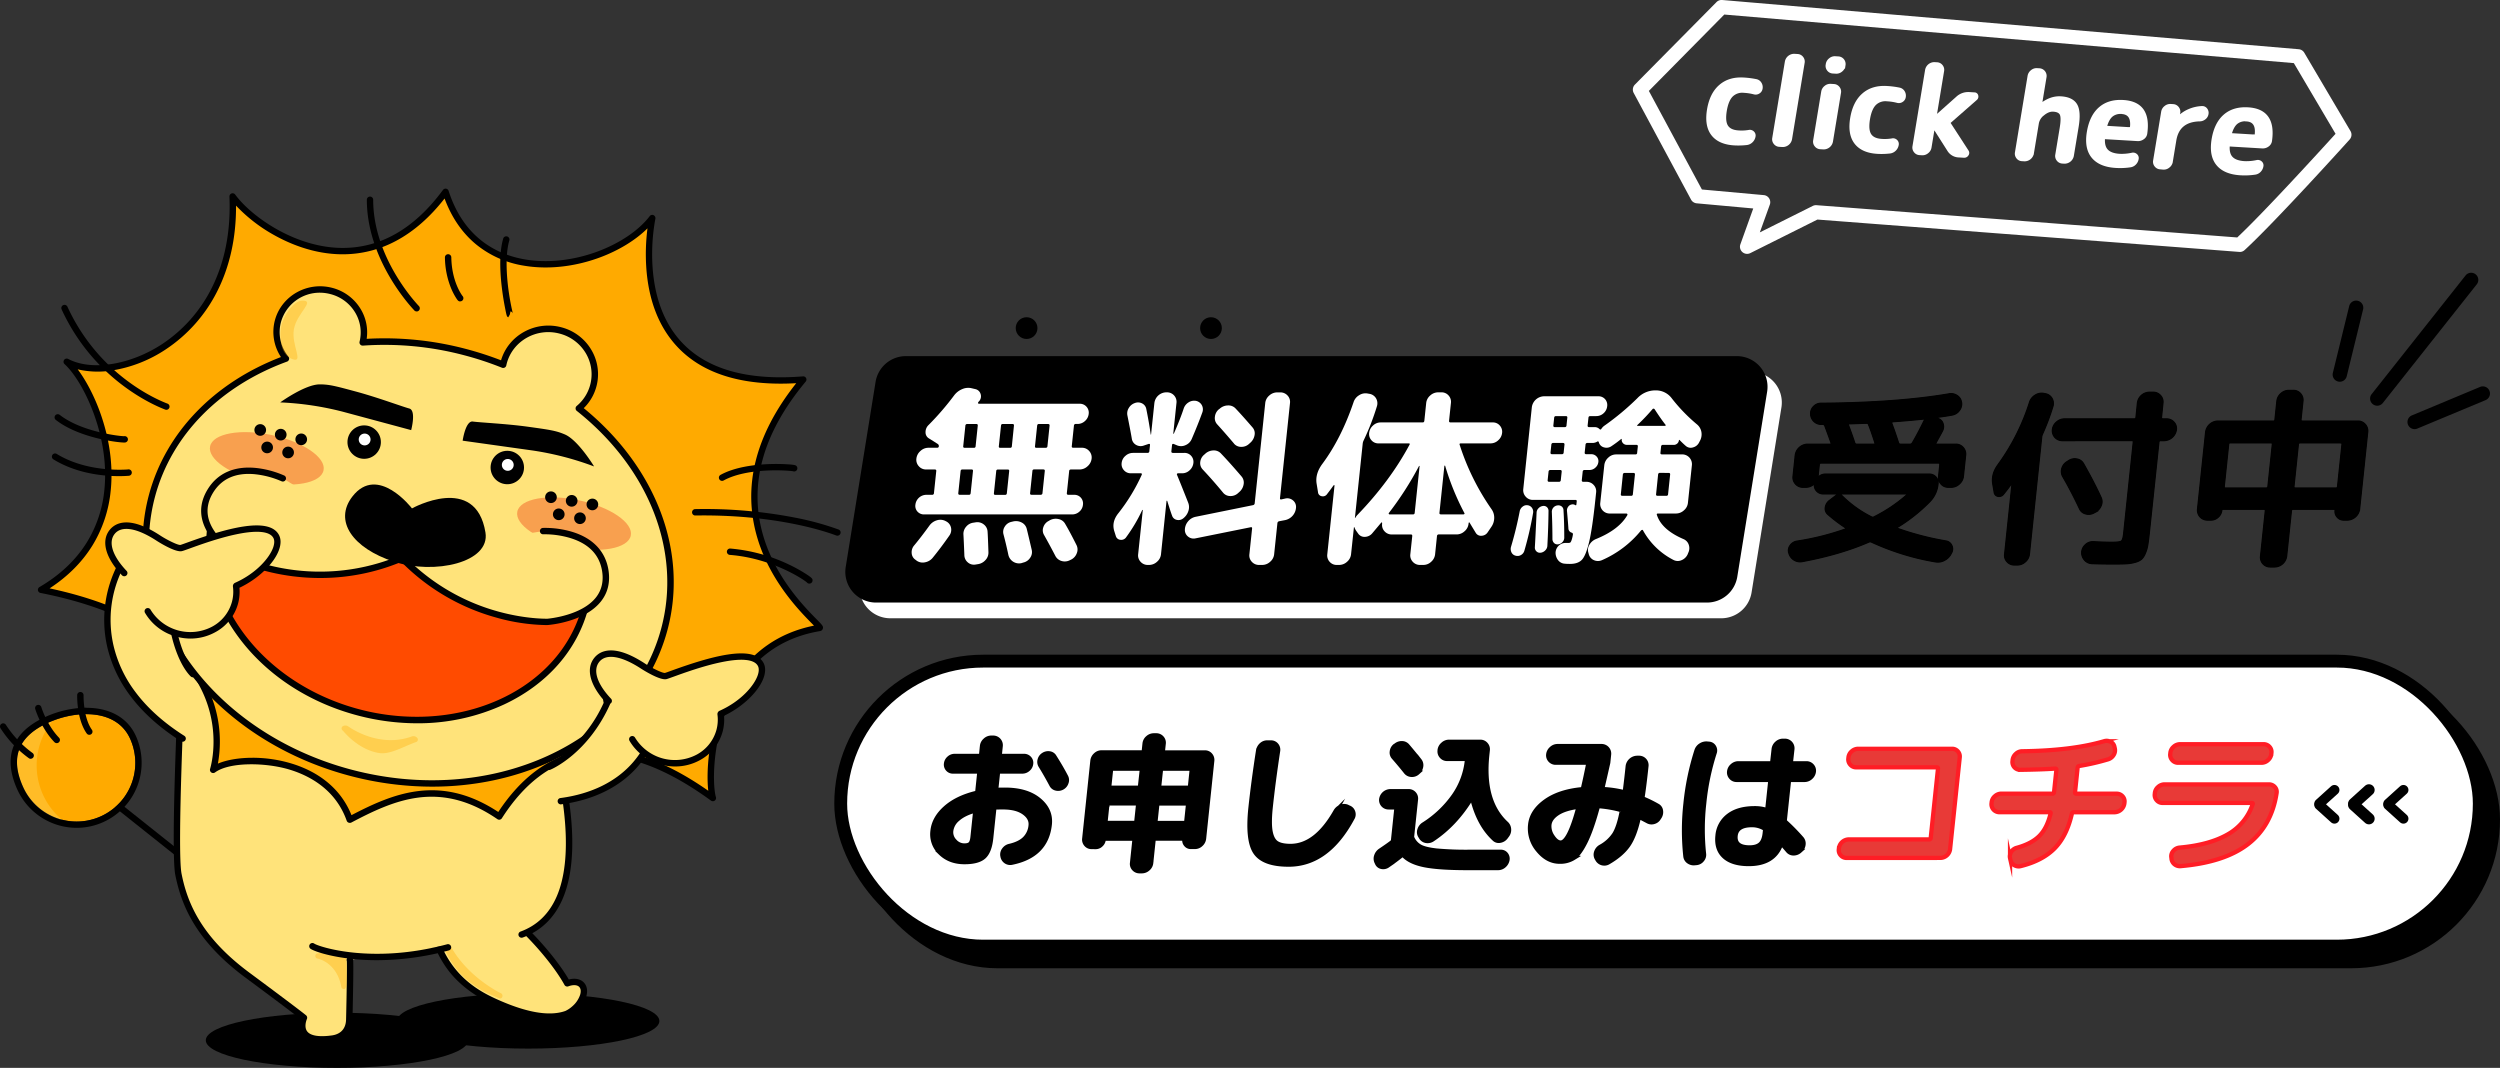 <svg xmlns="http://www.w3.org/2000/svg" viewBox="0 0 1750 747.52"><rect x="0" y="0" width="1750" height="747.52" fill="#333333" stroke="none"/><defs><style>.cls-1{isolation:isolate;}.cls-2,.cls-4{fill:#ffe37a;}.cls-3,.cls-5{fill:#fa0;}.cls-4{opacity:0.32;}.cls-5{opacity:0.35;}.cls-6{fill:#f15a24;opacity:0.49;}.cls-7,.cls-9{fill:#fff;}.cls-8{fill:#ff4b00;}.cls-9{stroke:#fff;stroke-width:2px;}.cls-11,.cls-12,.cls-13,.cls-14,.cls-15,.cls-16,.cls-17,.cls-9{stroke-miterlimit:10;}.cls-10{mix-blend-mode:multiply;}.cls-11,.cls-15,.cls-16,.cls-17{fill:none;}.cls-11,.cls-12,.cls-14,.cls-15,.cls-16,.cls-17{stroke:#000;}.cls-11{stroke-width:9px;}.cls-12,.cls-13{stroke-width:3px;}.cls-13{fill:#e83a37;stroke:#ff1d25;}.cls-14{stroke-width:0.25px;}.cls-16,.cls-17{stroke-linecap:round;}.cls-16{stroke-width:7px;}.cls-17{stroke-width:8px;}</style></defs><g class="cls-1"><g id="レイヤー_2" data-name="レイヤー 2"><g id="レイヤー_1-2" data-name="レイヤー 1"><ellipse cx="369.73" cy="714.71" rx="91.84" ry="19.31"/><ellipse cx="235.9" cy="728.2" rx="91.84" ry="19.31"/><path class="cls-2" d="M407.18,689.43c-2.12-2.36-6-2.63-10.09-1.09-9.46-17.29-33.08-43.15-47.86-52.05-25.94-15.63-49,5.84-45.39,17.9,4.5,15.18,14.12,34,41.62,46.67,23.36,10.77,39.92,12.93,51.18,8.87A22.81,22.81,0,0,0,402.2,706C408.27,700.55,410.5,693.12,407.18,689.43Z"/><path d="M384.75,713.85c-10.93,0-24.4-3.66-40.23-11-12.69-5.85-22.87-13.61-30.25-23a74,74,0,0,1-12.57-25c-1.8-6.08,1.84-13.91,9.05-19.49,8.72-6.74,23.72-10.54,39.63-1,14.4,8.67,37.52,33.6,47.77,51.29,4.42-1.16,8.33-.36,10.69,2.27,2.15,2.39,2.69,5.86,1.51,9.77a22.55,22.55,0,0,1-6.66,10,24.71,24.71,0,0,1-6.11,4.08l-.18.08A37.1,37.1,0,0,1,384.75,713.85Zm11.89-4.12ZM330.8,633a28.88,28.88,0,0,0-17.32,5.87c-5.67,4.39-8.76,10.42-7.5,14.68,8.2,27.66,27,39.09,40.41,45.28,21.46,9.9,38.07,12.87,49.39,8.83a20.15,20.15,0,0,0,4.92-3.31,18.39,18.39,0,0,0,5.37-7.94c.41-1.36.89-3.89-.55-5.49h0c-1.39-1.55-4.32-1.74-7.65-.49a2.24,2.24,0,0,1-2.74-1c-9.43-17.22-32.73-42.59-47.05-51.21A33.23,33.23,0,0,0,330.8,633Z"/><path d="M164.42,631.38a2.2,2.2,0,0,1-1.38-.49L52.82,543.17a2.23,2.23,0,1,1,2.78-3.49L165.82,627.4a2.23,2.23,0,0,1-1.4,4Z"/><path class="cls-3" d="M91,517a41.07,41.07,0,1,1-74.73,34.11c-9.42-20.63-3.54-35.53,17.09-45S81.59,496.34,91,517Z"/><path d="M60.5,499.93c13.06,0,24.94,4.86,30.51,17a41.07,41.07,0,1,1-74.73,34.11c-9.42-20.63-3.54-35.53,17.09-45a66.94,66.94,0,0,1,27.13-6.2m0-4.47v0a71.65,71.65,0,0,0-29,6.6c-23,10.51-29.7,28.1-19.3,50.88a45.67,45.67,0,0,0,41.45,26.63,45.07,45.07,0,0,0,18.88-4.12,45.57,45.57,0,0,0,22.52-60.33C89.28,502.44,77,495.46,60.5,495.46Z"/><path class="cls-4" d="M26.27,528.05a49.46,49.46,0,0,1,10.11-23c-1,.41-2,.84-3,1.29-20.63,9.42-26.5,24.32-17.08,44.95A41,41,0,0,0,43.64,574,49.59,49.59,0,0,1,26.27,528.05Z"/><path d="M21.53,531.18a2.26,2.26,0,0,1-1.3-.42A77.72,77.72,0,0,1,.32,509.71a2.23,2.23,0,1,1,3.83-2.29h0a74.92,74.92,0,0,0,18.68,19.71,2.23,2.23,0,0,1-1.3,4Z"/><path d="M39.73,520.2a2.26,2.26,0,0,1-1.61-.68c-9.2-9.49-13.29-22.67-13.45-23.23a2.23,2.23,0,0,1,4.27-1.3h0c0,.13,3.95,12.72,12.39,21.42a2.24,2.24,0,0,1-1.6,3.79Z"/><path d="M62.52,514.37a2.2,2.2,0,0,1-1.82-.94c-7.07-10-6.69-26.31-6.67-27a2.24,2.24,0,0,1,4.47.12h0c0,.16-.36,15.56,5.84,24.3a2.23,2.23,0,0,1-.53,3.11A2.2,2.2,0,0,1,62.52,514.37Z"/><path class="cls-2" d="M244.84,671.88c.56-1.68,0,28-.35,41.76-.21,8.85-5.94,12.5-11.74,13.31-28.4,4-20-14.58-20-14.58s-3.48-3-39.82-30-44.53-52.7-48.06-70.33,2.86-148.26,2.86-148.26l241.1-.06s68.81,164-3.73,190.43"/><path d="M225.56,729.73c-6.83,0-11.56-1.72-14.13-5.15-3-4-2.06-8.92-1.29-11.46-2.76-2.17-11.61-9-38.5-28.92-36-26.7-45-52.34-48.92-71.68-3.56-17.81,2.56-143.47,2.82-148.81a2.23,2.23,0,0,1,2.23-2.12l241.1-.07a2.24,2.24,0,0,1,2.06,1.37,491,491,0,0,1,20.38,62.45c5.05,20.14,8.08,38.49,9,54.55,1.15,20.26-1.07,37-6.61,49.63-5.74,13.13-15.09,22.13-27.8,26.76a2.23,2.23,0,0,1-1.53-4.19c11.52-4.2,20-12.39,25.23-24.35,12-27.39,5.19-70.18-2.61-101.25A493.17,493.17,0,0,0,367.37,466l-237.47.07c-.8,16.94-6,129.54-2.8,145.58,3.71,18.56,12.43,43.18,47.2,69,36,26.7,39.8,29.94,39.95,30.07a2.24,2.24,0,0,1,.57,2.62s-2.31,5.28.2,8.62c2.35,3.11,8.37,4.08,17.42,2.82,3.58-.51,9.61-2.62,9.81-11.15.42-17.7.73-37.39.52-40.86a2.23,2.23,0,0,1-.05-1.55,2.29,2.29,0,0,1,2.55-1.57c1.87.33,1.93,2.1,2,3.4,0,.8.05,2,.05,3.5,0,2.67,0,6.47-.08,11.29-.12,8.53-.34,19-.5,25.9-.2,8.51-5.31,14.29-13.66,15.46A54.75,54.75,0,0,1,225.56,729.73Z"/><path class="cls-3" d="M562.29,265.68c-133.6,10.77-105.46-113.37-105.72-113-26.94,35.38-120.43,57-144.67-18.36-57.11,77.43-131.44,27.26-149,3.26C167,237,82.24,270.29,48,253.89q-.63-.3-1.26-.63c22,20,60.57,113.48-17.94,159.65,135.16,26.59,125.71,108.17,120.42,126,15.22-11.22,79.29-11.25,95.6,34.86,30.13-15.87,63.09-30.77,104.59-2.25,47.8-74.79,113.8-39.07,149.58-12.93-4.71-15.45-2.28-106.29,74.69-119.09C578.16,438.75,477.18,367.74,562.29,265.68Z"/><path d="M244.8,576a2.14,2.14,0,0,1-.82-.16,2.23,2.23,0,0,1-1.29-1.33c-7.71-21.8-25.89-31.46-39.79-35.72-16.62-5.11-42.22-5.58-52.37,1.91a2.24,2.24,0,0,1-3.47-2.44c.94-3.16,8.64-31.79-9.62-62-8.14-13.44-20.29-25.18-36.11-34.89-19-11.68-43.58-20.53-73-26.31a2.24,2.24,0,0,1-.7-4.12C42,402.56,53.13,392,60.8,379.64A85.39,85.39,0,0,0,73.05,343c2.24-21.66-2.93-41.37-7.66-54.1-6.48-17.42-14.66-29-20.17-34a2.23,2.23,0,0,1,2.52-3.64l1.2.6c16.34,7.82,43,3.25,64.72-11.11a101.08,101.08,0,0,0,34.24-38.55c9.46-18.56,13.74-40.29,12.71-64.58a2.24,2.24,0,0,1,1.5-2.2,2.22,2.22,0,0,1,2.54.79c11.36,15.48,42.19,37.3,75.16,37.34h.09c26.71,0,50.33-13.66,70.2-40.6a2.23,2.23,0,0,1,3.92.64c10.92,34,35.07,44.83,53.41,48,15.74,2.7,33.69.78,50.54-5.41,15.77-5.79,29.19-14.86,36.83-24.88a2.22,2.22,0,0,1,2.68-.69,2.39,2.39,0,0,1,1.21,2.91,137.2,137.2,0,0,0-1.91,33.11c1.42,21.68,8.05,39.23,19.69,52.15,17.61,19.53,46.43,27.84,85.64,24.68a2.23,2.23,0,0,1,1.89,3.65C533.59,303.59,523.68,340.2,534.55,376c8.74,28.71,28.52,48.83,37,57.42,4,4.07,5,5,4.41,6.73a2.39,2.39,0,0,1-1.9,1.61c-24.77,4.12-43.93,16.85-56.94,37.85-10.33,16.66-14.48,34.9-16.14,47.27-2.09,15.57-1.05,27.13.17,31.11a2.24,2.24,0,0,1-3.46,2.45c-34.13-24.94-64.66-35.1-90.75-30.21-21.44,4-40.16,18.34-55.63,42.55a2.23,2.23,0,0,1-3.14.63c-18.24-12.53-36.24-17.48-55-15.14-16.9,2.11-32.62,9.81-47.27,17.53A2.23,2.23,0,0,1,244.8,576Zm-68-45.57a94.28,94.28,0,0,1,27.45,4.09c14.37,4.4,33,14.24,41.79,36.09,14.38-7.5,29.78-14.74,46.56-16.83,19.25-2.41,37.66,2.38,56.2,14.61,15.92-24.13,35.2-38.46,57.32-42.61,26.16-4.91,56.32,4.43,89.68,27.76-1.77-15.37.59-49,17.52-76.35,13.09-21.12,32.08-34.31,56.47-39.25l-1.43-1.45c-8.67-8.83-29-29.49-38-59.25-10.94-36-1.85-72.6,27-109-38.07,2.15-66.36-6.75-84.15-26.49-12.34-13.68-19.35-32.14-20.84-54.85a142.32,142.32,0,0,1,.87-27.06c-8.35,8.29-20.22,15.57-33.68,20.51-17.58,6.46-36.34,8.45-52.83,5.62a70.37,70.37,0,0,1-33.84-15.21c-9.54-8-16.82-18.67-21.69-31.81-10.29,13.18-21.7,23.15-34,29.68A78.65,78.65,0,0,1,239.8,178c-20.29,0-37.79-7.65-48.91-14a110.07,110.07,0,0,1-25.66-20.06c.09,22.47-4.39,42.74-13.35,60.32a105.53,105.53,0,0,1-35.76,40.25,94.56,94.56,0,0,1-37.28,14.75,62.57,62.57,0,0,1-24.44-.71c5.58,7.4,11.05,17.69,15.18,28.8,4.89,13.17,10.24,33.6,7.91,56.11A90,90,0,0,1,64.6,382c-7.18,11.56-17.21,21.58-29.87,29.85,27.49,5.89,50.66,14.54,68.93,25.75,16.44,10.08,29.09,22.33,37.6,36.39a86.67,86.67,0,0,1,11.26,60.55C158.45,532,167.05,530.44,176.76,530.44Z"/><path d="M291.63,218a2.25,2.25,0,0,1-1.66-.73l0-.05c-3.4-3.58-33.19-36.18-33.18-77.43A2.23,2.23,0,0,1,259,137.6h0a2.23,2.23,0,0,1,2.23,2.23c0,39.52,28.68,70.91,31.95,74.36l.17.19a2.23,2.23,0,0,1-1.71,3.66Z"/><path d="M322.16,211H322c-1.09-.08-1.61-.58-3.09-3a44.38,44.38,0,0,1-3-5.87,58.67,58.67,0,0,1-4.46-22.06,2.24,2.24,0,0,1,4.47-.06c.23,16.94,7.3,26.48,7.83,27.16a2.23,2.23,0,0,1-1.6,3.79Zm.17-4.46Zm0,0Zm0,0h0Zm0,0Zm0,0Z"/><path d="M355.78,222.12c-1-.54-1.08-.58-2.35-7.11-.61-3.14-1.48-8.08-2.16-13.79-1.74-14.56-1.39-26.11,1-34.31a2.24,2.24,0,0,1,4.29,1.27c-2.18,7.35-2.51,18.32-1,31.71A170,170,0,0,0,359,219.46a2.23,2.23,0,0,0-1.65-1.49l-.47,2.19Z"/><path d="M586.2,375a3.59,3.59,0,0,1-1.27-.32c-9.34-3.46-44-14.67-98.36-13.83a2.24,2.24,0,0,1-.07-4.47A332.07,332.07,0,0,1,557,362.43a202.21,202.21,0,0,1,29.5,8.05l.32.12a2.23,2.23,0,0,1,0,4.29A2,2,0,0,1,586.2,375Zm-.63-4.39Zm0,0Z"/><path d="M566.52,408.53h0a2.21,2.21,0,0,1-1.72-.84c-2.6-2.33-24.8-17-53.92-19.26a2.23,2.23,0,0,1,.35-4.45,118.66,118.66,0,0,1,40.62,11,108.74,108.74,0,0,1,11.77,6.43c5.18,3.3,5.18,3.83,5.16,4.9A2.23,2.23,0,0,1,566.52,408.53Zm-1.66-.76h0Zm-.57-1.49Zm0,0Z"/><path d="M505.45,336.61a2.24,2.24,0,0,1-1.07-4.2c9.93-5.45,23.42-7.09,33-7.5a131.91,131.91,0,0,1,13.26.07c6.2.35,6.67.7,7.24,1.73a2.23,2.23,0,0,1-2.76,3.16c-2.86-.54-31.71-2.79-48.58,6.46A2.19,2.19,0,0,1,505.45,336.61ZM554,328.88Zm0,0h0Zm0,0Z"/><path d="M116.47,286.87a2.16,2.16,0,0,1-.89-.19l-.13-.05c-8.14-3.11-49.89-21.12-72.36-70.16a2.24,2.24,0,0,1,4.07-1.86c21.74,47.46,62,64.84,69.88,67.85a2.94,2.94,0,0,1,.51.22,2.24,2.24,0,0,1-1.08,4.19Z"/><path d="M87,309.78c-5.06,0-32-3.39-47.94-15.85a2.23,2.23,0,0,1,2.75-3.52c15.4,12,42.06,14.93,45,14.93h0a2.2,2.2,0,0,1,1.5.2,2.23,2.23,0,0,1,1,3,2.3,2.3,0,0,1-1.56,1.18A3.61,3.61,0,0,1,87,309.78Zm-1.69-3.29h0Zm.45-.6a2.61,2.61,0,0,0-.45.6A2.48,2.48,0,0,1,85.78,305.89Z"/><path d="M83.24,333.3c-10.67,0-29.47-1.68-45.86-11.75a2.23,2.23,0,1,1,2.34-3.8c20.14,12.37,45,11.22,49.8,10.86a2.24,2.24,0,0,1,1,4.38,2.07,2.07,0,0,1-.49.07h-.13C88.36,333.18,86.09,333.3,83.24,333.3Z"/><path class="cls-2" d="M405.19,285.88a31.26,31.26,0,0,0,10.13-15.79c4.58-16.87-5.73-34.23-23-38.78s-35,5.44-39.61,22.31c-.15.56-.29,1.12-.41,1.68a225.11,225.11,0,0,0-26.56-8.78,220.68,220.68,0,0,0-71.8-6.85c3.89-15.73-5.79-31.74-21.9-36-16.34-4.29-33.09,5.14-37.41,21.08A29.36,29.36,0,0,0,200.21,251c-46,16.83-81.48,50.63-93.68,95.6C84.45,427.93,146.8,515,245.78,541S442.88,522.21,465,440.9C480.25,384.57,455,325.52,405.19,285.88Z"/><path d="M302.53,550.66a225.59,225.59,0,0,1-57.32-7.51C190.87,528.86,145.23,495.63,120,452a148.6,148.6,0,0,1-18.55-51.63A129.93,129.93,0,0,1,104.37,346c11.71-43.13,45.27-78,92.3-96.07a31.76,31.76,0,0,1-4.23-25.78c4.64-17.09,22.64-27.25,40.14-22.65a32.79,32.79,0,0,1,19.79,14.68,31.45,31.45,0,0,1,4.3,21,222.55,222.55,0,0,1,69.61,7.11,230.89,230.89,0,0,1,24.45,7.93c5.21-17.58,23.93-27.93,42.13-23.14a34.4,34.4,0,0,1,21.26,16.13,33.28,33.28,0,0,1-5.5,40.5c50.93,41.59,73.33,101,58.49,155.7A131.74,131.74,0,0,1,437,496c-14,15.39-31.43,27.91-51.84,37.23C359.79,544.8,331.58,550.66,302.53,550.66ZM224,204.89a28.14,28.14,0,0,0-27.29,20.46,27,27,0,0,0,5.2,24.27,2.21,2.21,0,0,1,.41,2,2.25,2.25,0,0,1-1.38,1.5c-47.11,17.23-80.75,51.53-92.3,94.08a125.62,125.62,0,0,0-2.83,52.46,144.27,144.27,0,0,0,18,50.08c24.65,42.62,69.29,75.09,122.48,89.09,47.38,12.46,96,9,136.94-9.67s69-50.18,79.52-88.85c14.56-53.65-8-112.15-59-152.68a2.19,2.19,0,0,1-.84-1.72,2.23,2.23,0,0,1,.79-1.74,28.84,28.84,0,0,0,6.51-36.66,30.06,30.06,0,0,0-18.54-14c-16.09-4.24-32.63,5.07-36.89,20.73-.13.5-.25,1-.37,1.56a2.22,2.22,0,0,1-1.14,1.51,2.25,2.25,0,0,1-1.88.1,224.9,224.9,0,0,0-26.3-8.69,217.67,217.67,0,0,0-71.07-6.78,2.23,2.23,0,0,1-2.32-2.76,27,27,0,0,0-3.2-20.61,28.32,28.32,0,0,0-17.11-12.68A29.08,29.08,0,0,0,224,204.89Z"/><path d="M196.15,281.68a209.41,209.41,0,0,1,44,6.57l37.67,10.13,10,2.7s3.71-13.77-1.31-15.12-22.11-7.75-37.22-11.83c-14.6-3.94-18.88-5.08-25.56-5.06C213.52,269.1,196.15,281.68,196.15,281.68Z"/><path d="M415.86,326.51a209.11,209.11,0,0,0-43.07-11.17l-38.63-5.42-10.3-1.44s2-14.12,7.12-13.4,23.38,1.52,38.89,3.68c15,2.08,19.36,2.71,25.5,5.34C404.8,308.14,415.86,326.51,415.86,326.51Z"/><path class="cls-5" d="M196.79,228.85c-1.55,10,.41,19.75,7.72,22.47,8.67,3.23-.77-9.59,1.23-20.9s15.25-20,6-20C205.6,210.31,198,221.26,196.79,228.85Z"/><ellipse class="cls-6" cx="186.77" cy="320.87" rx="16.68" ry="40.59" transform="translate(-165.9 436.89) rotate(-78.01)"/><ellipse class="cls-6" cx="401.84" cy="366.55" rx="16.68" ry="40.59" transform="translate(-40.2 683.46) rotate(-78.01)"/><circle cx="254.92" cy="309.47" r="11.7"/><circle class="cls-7" cx="255.25" cy="307.64" r="4.15"/><circle cx="355.11" cy="327.26" r="11.7"/><circle class="cls-7" cx="355.44" cy="325.43" r="4.15"/><circle cx="182.17" cy="300.98" r="4.09"/><circle cx="196.51" cy="304.26" r="4.09"/><circle cx="210.86" cy="307.54" r="4.09"/><circle cx="187" cy="313.21" r="4.09"/><circle cx="201.68" cy="316.72" r="4.09"/><circle cx="385.67" cy="348.06" r="4.09"/><circle cx="400.17" cy="350.58" r="4.09"/><circle cx="414.67" cy="353.11" r="4.09"/><circle cx="391.13" cy="360.02" r="4.09"/><circle cx="405.98" cy="362.76" r="4.09"/><path class="cls-5" d="M265.43,527.13c-15-2.34-25.19-15.5-25.35-15.62a1.84,1.84,0,0,1-.25-3.07,3.51,3.51,0,0,1,4,.08h0c.87.63,21.39,15.39,44.41,7a3.52,3.52,0,0,1,3.9,1.08,1.83,1.83,0,0,1-1.07,2.88C282.17,522.73,273,528.32,265.43,527.13Z"/><path class="cls-2" d="M135.15,472s-16.87-14.62-16.67-65.11c0,0-17.42-41.38-33.67-11.54-16,29.42-18.27,82.84,43,121.64"/><path d="M127.83,519.21a2.17,2.17,0,0,1-1.19-.35c-14.71-9.31-26.63-20-35.43-31.78a91.39,91.39,0,0,1-16.06-33.93,84.57,84.57,0,0,1,7.7-58.88c4.48-8.23,9.63-12.26,15.33-12,5.4.27,10.84,4.44,16.16,12.38a74.43,74.43,0,0,1,6.2,11.34,2.32,2.32,0,0,1,.17.87c0,14,1.27,34.12,7.91,50.19,3.95,9.56,8,13.2,8,13.23a2.24,2.24,0,0,1-2.94,3.37c-.72-.62-17.54-15.79-17.44-66.34-2.6-6-10.42-20.18-18.29-20.57-3.83-.19-7.59,3.05-11.18,9.63a80,80,0,0,0-7.26,55.73A86.71,86.71,0,0,0,94.79,484.4c8.47,11.35,20,21.67,34.24,30.69a2.23,2.23,0,0,1-1.2,4.12Z"/><path class="cls-5" d="M242.31,671c-7.12-6.69-19.33-3.63-19.47-3.65a1.85,1.85,0,0,0-.55,3.66h0c.74.11,13.53,2.93,16.63,19.82a1.84,1.84,0,0,0,2.15,1.48c1-.18,1.44-2.25,1.49-3.27C242.87,682.29,242.31,671,242.31,671Z"/><path class="cls-2" d="M384.42,536.71s25.21-10.59,40.52-44.55c0,0-2.86-7.55,4.3-15.67,8.44-9.56,30.93-9,30.38,23-.33,19.14-16.3,54.58-66.93,61.31"/><path d="M392.69,563.07a2.23,2.23,0,0,1-.29-4.45c21.63-2.87,39.24-11.6,50.92-25.24,12.77-14.89,14-29.71,14.06-33.89.32-18.14-6.81-23.63-11.08-25.29A14.26,14.26,0,0,0,430.92,478c-6.12,6.93-4,13.15-3.89,13.41a2.27,2.27,0,0,1-.06,1.7c-15.48,34.37-40.63,45.24-41.69,45.69a2.23,2.23,0,0,1-1.73-4.12h0a63.4,63.4,0,0,0,14.11-9.32A95.7,95.7,0,0,0,422.56,492c-.61-2.52-1.51-9.59,5-17a18.62,18.62,0,0,1,20.35-5c5.35,2.08,14.29,8.68,13.93,29.52-.21,12.18-5.87,25.91-15.14,36.73-12.41,14.49-31,23.74-53.72,26.76A1.51,1.51,0,0,1,392.69,563.07Z"/><path class="cls-8" d="M149.51,357.68C134.18,417.17,180,480.4,251.88,498.92s142.55-14.69,157.88-74.18"/><path d="M292,506.3a163.23,163.23,0,0,1-40.66-5.22c-35.26-9.09-65.49-29-85.13-56.11s-26.42-58.42-18.84-87.85a2.23,2.23,0,0,1,4.32,1.12c-15,58.19,30.21,120.33,100.77,138.51a157.41,157.41,0,0,0,39.32,5c55.47,0,103.66-30.34,115.84-77.61a2.23,2.23,0,1,1,4.32,1.12c-7.58,29.42-28.52,53.5-58.95,67.8A143.3,143.3,0,0,1,292,506.3Z"/><path class="cls-2" d="M279,388.05c45.36,49.44,104.5,47.25,104.5,47.25s45.47-3.4,40.25-36c-4.72-29.4-43.54-27.54-43.54-27.54"/><path d="M382.22,437.55a135.75,135.75,0,0,1-34.59-5.18,149.08,149.08,0,0,1-70.31-42.81,2.23,2.23,0,1,1,3.29-3,144.61,144.61,0,0,0,68,41.47c19.38,5.37,33.79,5.08,34.68,5.06,1.14-.1,23.86-2.2,33.87-14.87,4-5.09,5.46-11.31,4.3-18.51-1.81-11.29-9.21-19-22-23A63,63,0,0,0,380.27,374a2.23,2.23,0,0,1-.21-4.46,66.5,66.5,0,0,1,20.77,2.84c14.34,4.47,23,13.66,25.08,26.58,1.36,8.49-.39,15.89-5.22,22s-12.56,10.77-23,13.81a76,76,0,0,1-14.09,2.74h-.09C383.44,437.53,383,437.55,382.22,437.55Z"/><path class="cls-2" d="M285.24,389c-60.94,28.07-114.64,3.2-114.64,3.2S130,371.52,147.38,343.5c15.71-25.3,50.8-8.58,50.8-8.58"/><path d="M224.08,404.6a152.33,152.33,0,0,1-19.3-1.23c-21.14-2.73-34.56-8.86-35.12-9.12l-.07,0c-.93-.47-22.84-11.81-27.8-29.59-2.09-7.49-.85-15,3.69-22.3,6.9-11.11,18.45-16.24,33.4-14.82a66.36,66.36,0,0,1,20.26,5.41,2.23,2.23,0,0,1-1.92,4,63.06,63.06,0,0,0-18.88-5c-13.27-1.23-23.05,3.06-29.07,12.74-3.84,6.19-4.91,12.49-3.18,18.73,4.33,15.55,24.47,26.27,25.49,26.8.81.37,14,6.2,33.94,8.75a144.74,144.74,0,0,0,78.78-12,2.23,2.23,0,1,1,1.87,4.05A147.87,147.87,0,0,1,224.08,404.6Z"/><path d="M339.82,372.74c3.45,21-35.53,29.8-64.22,20.39s-42.18-28.47-28.92-45.57c17.76-22.92,41.7,8.32,41.7,8.32S333,331.06,339.82,372.74Z"/><path class="cls-5" d="M329.69,688.12c-12.34-8.82-18.23-23.3-18.33-23.47a1.84,1.84,0,0,1,.83-3,3.51,3.51,0,0,1,3.75,1.48h0c.59.89,9,17.74,32.45,31,1.28.72,2.93,1.07,3.28,2.37s-.65,2.88-2,2.33C340.11,695,338,694.07,329.69,688.12Z"/><path class="cls-2" d="M218.68,662.34c3.93,2.74,41.9,15.1,95,.78"/><path d="M263.8,672.13c-6.21,0-11.67-.32-16.28-.78-17.29-1.71-27.92-5.65-30.11-7.18a2.23,2.23,0,1,1,2.55-3.66c3.14,2.19,40.5,14.65,93.14.45a2.24,2.24,0,0,1,1.17,4.32A194.18,194.18,0,0,1,263.8,672.13Z"/><path class="cls-2" d="M442.59,517.46A34.39,34.39,0,0,0,463.11,533c17.76,4.91,35.89-4.64,40.51-21.33a29.51,29.51,0,0,0,.82-11.74.34.34,0,0,1,.2-.36c19.48-8.66,32.29-26.22,27.84-34.49-8.3-15.43-60.83,6.58-66.39,8.12-3,.83-13.14-5.06-15.73-6.77-16.39-10.78-27.48-11.06-32.7-4.42-4.85,6.17-3.13,16.44,8.54,28.73"/><path d="M472.57,536.53a37.75,37.75,0,0,1-10.05-1.38,36.34,36.34,0,0,1-21.85-16.56,2.23,2.23,0,1,1,3.85-2.27,32.64,32.64,0,0,0,42.73,12.14,28.06,28.06,0,0,0,14.22-17.39,27.41,27.41,0,0,0,.75-10.86,2.57,2.57,0,0,1,1.51-2.68c14.74-6.55,24.16-17.45,26.67-24.81.65-1.89,1.2-4.57.11-6.59-2.5-4.64-11.36-5.54-25.63-2.59-12.54,2.58-26,7.47-33.25,10.09-2.47.89-4.09,1.48-4.95,1.72-4.68,1.29-17.43-7-17.55-7.05-14.06-9.26-24.89-11.05-29.71-4.91-4.57,5.82-1.43,15.47,8.4,25.81a2.24,2.24,0,0,1-3.24,3.08c-11.49-12.1-14.74-23.93-8.68-31.65,3.78-4.81,13.45-10.7,35.68,3.93,4.21,2.77,12.13,6.78,13.94,6.48.66-.19,2.39-.81,4.58-1.61,26.21-9.5,57.2-18.7,64.35-5.41,1.46,2.72,1.52,6.23.18,10.15-3.34,9.76-14.68,20.67-27.82,26.87a31.69,31.69,0,0,1-1,11.22,32.45,32.45,0,0,1-16.44,20.15A35.88,35.88,0,0,1,472.57,536.53Z"/><path class="cls-2" d="M103.43,427.9A34.31,34.31,0,0,0,124,443.44c17.76,4.91,35.89-4.64,40.51-21.33a29.49,29.49,0,0,0,.82-11.74.33.33,0,0,1,.2-.35c19.48-8.66,32.29-26.22,27.84-34.5-8.3-15.43-60.83,6.58-66.39,8.12-3,.83-13.14-5.06-15.73-6.76-16.39-10.79-27.48-11.07-32.7-4.42-4.85,6.17-3.13,16.44,8.54,28.73"/><path d="M133.41,447a37.75,37.75,0,0,1-10-1.38A36.3,36.3,0,0,1,101.51,429a2.23,2.23,0,0,1,3.85-2.26,32.62,32.62,0,0,0,42.73,12.13,28,28,0,0,0,14.22-17.38,27.41,27.41,0,0,0,.75-10.86,2.56,2.56,0,0,1,1.51-2.68c14.74-6.56,24.16-17.46,26.68-24.81.64-1.9,1.19-4.57.1-6.59-2.5-4.64-11.36-5.54-25.63-2.6-12.54,2.59-26,7.47-33.25,10.1-2.47.89-4.09,1.48-5,1.71-4.68,1.3-17.43-7-17.55-7.05-14.06-9.25-24.89-11-29.71-4.9-4.57,5.81-1.43,15.46,8.4,25.81a2.23,2.23,0,0,1-3.24,3.07c-11.49-12.09-14.74-23.92-8.68-31.64,3.78-4.82,13.44-10.71,35.68,3.93,4.21,2.77,12.13,6.77,13.94,6.47.66-.18,2.39-.81,4.58-1.6,26.21-9.5,57.2-18.7,64.35-5.42,1.46,2.72,1.52,6.23.18,10.15-3.34,9.77-14.68,20.67-27.82,26.87a31.77,31.77,0,0,1-1,11.23,32.43,32.43,0,0,1-16.44,20.14A35.88,35.88,0,0,1,133.41,447Z"/><path class="cls-9" d="M1214,100.78q-10.5-.63-15.22-6.73t-2.87-17.29q1.82-11,8.25-16.56t16.5-4.93a61.37,61.37,0,0,1,8.55,1.1,4.3,4.3,0,0,1,2.92,2,5,5,0,0,1,.69,3.61,3.72,3.72,0,0,1-1.76,2.62,3.81,3.81,0,0,1-3.12.49,35.65,35.65,0,0,0-7.25-1.11,10.52,10.52,0,0,0-8.52,2.9q-3.18,3.21-4.41,10.62-1.24,7.58,1,11t8.1,3.79a30.36,30.36,0,0,0,7.32-.33,3.08,3.08,0,0,1,2.83.76,2.87,2.87,0,0,1,.88,2.69,6.11,6.11,0,0,1-1.81,3.46,5.77,5.77,0,0,1-3.48,1.67A51.08,51.08,0,0,1,1214,100.78Z"/><path class="cls-9" d="M1245.6,101.79a4.11,4.11,0,0,1-3.15-1.63,4.2,4.2,0,0,1-.89-3.45l8.85-53.53a5.6,5.6,0,0,1,5.62-4.51l2.2.13a4.14,4.14,0,0,1,3.15,1.63,4.19,4.19,0,0,1,.88,3.45l-8.84,53.53a5.62,5.62,0,0,1-5.62,4.51Z"/><path class="cls-9" d="M1283,50.46a4.17,4.17,0,0,1-3.15-1.63,4.23,4.23,0,0,1-.88-3.45l.08-.51a5.2,5.2,0,0,1,2-3.28,5.11,5.11,0,0,1,3.62-1.23l2.2.13a4.34,4.34,0,0,1,4,5.08l-.08.51a5.24,5.24,0,0,1-2,3.28,5.14,5.14,0,0,1-3.62,1.23Zm-8.76,53a4.15,4.15,0,0,1-3.15-1.64,4.19,4.19,0,0,1-.88-3.45l5.64-34.17a5.24,5.24,0,0,1,2-3.28,5.12,5.12,0,0,1,3.62-1.23l2.21.13a4.17,4.17,0,0,1,3.15,1.63,4.23,4.23,0,0,1,.88,3.45l-5.64,34.17a5.62,5.62,0,0,1-5.62,4.52Z"/><path class="cls-9" d="M1314.23,106.7q-10.5-.61-15.23-6.72t-2.87-17.3q1.83-11,8.25-16.55t16.51-4.93a58.36,58.36,0,0,1,8.54,1.1,4.31,4.31,0,0,1,2.93,2,5,5,0,0,1,.68,3.62,3.67,3.67,0,0,1-1.75,2.61,3.81,3.81,0,0,1-3.12.5,35.75,35.75,0,0,0-7.26-1.11,10.53,10.53,0,0,0-8.52,2.89q-3.18,3.22-4.4,10.62-1.24,7.58,1,11t8.1,3.79a31.45,31.45,0,0,0,7.32-.33,3,3,0,0,1,2.83.76,2.88,2.88,0,0,1,.88,2.69,6.14,6.14,0,0,1-1.81,3.46,5.81,5.81,0,0,1-3.49,1.66A49.94,49.94,0,0,1,1314.23,106.7Z"/><path class="cls-9" d="M1343.76,107.59a4.14,4.14,0,0,1-3.15-1.63,4.2,4.2,0,0,1-.89-3.45L1348.57,49a5.6,5.6,0,0,1,5.62-4.51l1.69.1A4.14,4.14,0,0,1,1359,46.2a4.19,4.19,0,0,1,.88,3.45l-5.35,32.4c0,.06,0,.09.07.09h.09L1370,68.52a11.3,11.3,0,0,1,8.54-3.07l3.56.21a1.72,1.72,0,0,1,1.7,1.38,2.12,2.12,0,0,1-.76,2.25L1364.7,85.37a.84.84,0,0,0-.18,1.1l12.61,19.44a2,2,0,0,1-.09,2.37,2.38,2.38,0,0,1-2.2,1.15l-3.56-.21a8.66,8.66,0,0,1-7.26-4.17l-10.39-16.34s0-.08-.07-.09a.09.09,0,0,0-.1.08l-2.39,14.48a5.2,5.2,0,0,1-2,3.28,5.11,5.11,0,0,1-3.62,1.23Z"/><path class="cls-9" d="M1415.41,111.83a4,4,0,0,1-3.11-1.63,4.24,4.24,0,0,1-.84-3.45l8.84-53.53a5.28,5.28,0,0,1,2-3.29,5,5,0,0,1,3.59-1.23l1.69.1a4.34,4.34,0,0,1,4,5.08l-3.22,19.53c0,.06,0,.09.07.09a.29.29,0,0,0,.18-.07q6.89-5.46,14-5,7.71.45,10.46,5t1,15.18l-3.38,20.45a5.62,5.62,0,0,1-5.62,4.52l-1.36-.08a4.19,4.19,0,0,1-3.15-1.63,4.24,4.24,0,0,1-.88-3.46l3.1-18.77q1.21-7.32,0-9.77t-5.49-2.7c-2.26-.14-4.58.75-6.94,2.65a10.32,10.32,0,0,0-4.12,6.3l-3.52,21.29a5.62,5.62,0,0,1-5.62,4.52Z"/><path class="cls-9" d="M1481.07,116.56q-11.08-.66-16.11-6.78t-3.17-17.31q1.85-11.11,8.13-16.6T1486.3,71q18.79,1.11,15.8,22.35a4.57,4.57,0,0,1-2,3.28,5.74,5.74,0,0,1-3.78,1.14l-23.12-1.37c-.51,0-.75.21-.72.73-.23,3.78.58,6.59,2.41,8.42s4.79,2.88,8.85,3.12a34,34,0,0,0,8.68-.76,3,3,0,0,1,2.75.67,2.65,2.65,0,0,1,.9,2.6,6,6,0,0,1-1.71,3.34,5.39,5.39,0,0,1-3.3,1.63A48.24,48.24,0,0,1,1481.07,116.56Zm4.1-37.75a9.73,9.73,0,0,0-7,2q-2.73,2.26-4.2,7.53a.55.55,0,0,0,.57.72l16.6,1a.69.69,0,0,0,.79-.64Q1493.23,79.29,1485.17,78.81Z"/><path class="cls-9" d="M1512.21,117.54a4.11,4.11,0,0,1-3.15-1.63,4.19,4.19,0,0,1-.88-3.45l5.64-34.17a5.2,5.2,0,0,1,2-3.28,5.11,5.11,0,0,1,3.62-1.23l1.7.1a4.17,4.17,0,0,1,3.15,1.63,4.23,4.23,0,0,1,.88,3.45l-.58,3.54s0,.08.07.08.17,0,.18-.07a22.08,22.08,0,0,1,7.35-5.13,25.31,25.31,0,0,1,9.16-2.14,3.26,3.26,0,0,1,2.86,1.32,3.92,3.92,0,0,1,.76,3.15,4.64,4.64,0,0,1-1.77,3,5.42,5.42,0,0,1-3.28,1.25q-15.2.3-17.5,14.27l-2.47,15a5.2,5.2,0,0,1-2,3.28,5.12,5.12,0,0,1-3.62,1.23Z"/><path class="cls-9" d="M1568.39,121.71q-11.1-.64-16.11-6.77t-3.17-17.31q1.83-11.11,8.13-16.6t16.37-4.9q18.81,1.11,15.81,22.35a4.6,4.6,0,0,1-2,3.28,5.7,5.7,0,0,1-3.77,1.14l-23.13-1.37c-.5,0-.75.21-.71.72q-.35,5.69,2.41,8.43t8.85,3.12a34.41,34.41,0,0,0,8.68-.76,3,3,0,0,1,2.75.67,2.67,2.67,0,0,1,.9,2.6,6.11,6.11,0,0,1-1.71,3.34,5.42,5.42,0,0,1-3.31,1.63A48.12,48.12,0,0,1,1568.39,121.71Zm4.1-37.75a9.69,9.69,0,0,0-7,2q-2.73,2.27-4.2,7.53c-.07.45.12.69.57.71l16.6,1a.68.68,0,0,0,.79-.63Q1580.53,84.44,1572.49,84Z"/><g class="cls-10"><path class="cls-7" d="M1204.9,432.79H623.22A21.48,21.48,0,0,1,602,407.89L622.9,278.35a21.48,21.48,0,0,1,21.2-18.06h581.68A21.48,21.48,0,0,1,1247,285.18L1226.1,414.73A21.48,21.48,0,0,1,1204.9,432.79Z"/></g><path d="M1194.9,421.79H613.22A21.48,21.48,0,0,1,592,396.89L612.9,267.35a21.48,21.48,0,0,1,21.2-18.06h581.68A21.48,21.48,0,0,1,1237,274.18L1216.1,403.73A21.48,21.48,0,0,1,1194.9,421.79Z"/><g class="cls-10"><rect x="598.5" y="473.79" width="1147" height="199.5" rx="99.75"/><rect class="cls-11" x="598.5" y="473.79" width="1147" height="199.5" rx="99.75"/></g><rect class="cls-7" x="588.5" y="462.79" width="1147" height="199.5" rx="99.75"/><rect class="cls-11" x="588.5" y="462.79" width="1147" height="199.5" rx="99.75"/><path class="cls-7" d="M661.69,364.63l.76.4a6.37,6.37,0,0,1,3.27,4.4,6.89,6.89,0,0,1-1.26,5.6q-5.65,8.14-11.62,15.47a9,9,0,0,1-5.4,3.13,7.37,7.37,0,0,1-5.75-1.13l-.86-.67a5.93,5.93,0,0,1-2.65-4.6A7.27,7.27,0,0,1,640,381.7q4.88-5.86,10.66-13.87a9.77,9.77,0,0,1,5.11-3.6A7.93,7.93,0,0,1,661.69,364.63Zm-13.42-36a6.54,6.54,0,0,1-5.09-2.26,6.62,6.62,0,0,1-1.71-5.34,8.22,8.22,0,0,1,2.83-5.33,8.12,8.12,0,0,1,5.57-2.27H656a1.06,1.06,0,0,0,1.18-1.06,1.72,1.72,0,0,0-.76-1.6l-6.13-3.87a4.83,4.83,0,0,1-2.41-4.33,6.78,6.78,0,0,1,2.06-5A192.83,192.83,0,0,0,668,276.63a13.49,13.49,0,0,1,5.44-4.2,10.44,10.44,0,0,1,6.41-.73l2.86.67a4.88,4.88,0,0,1,3.66,3.26,5.18,5.18,0,0,1-.8,5l-.44.47a1.09,1.09,0,0,0-.32.47.55.55,0,0,0-.14.66.56.56,0,0,0,.56.4h70.53a6.14,6.14,0,0,1,4.79,2.07,6.23,6.23,0,0,1,1.54,5,7.66,7.66,0,0,1-2.59,5,7.58,7.58,0,0,1-5.22,2.07h-1.2a1.2,1.2,0,0,0-1.33,1.19l-1.51,14.41c-.08.71.29,1.06,1.09,1.06h6a6.55,6.55,0,0,1,5.09,2.27,6.65,6.65,0,0,1,1.71,5.33,8.22,8.22,0,0,1-2.83,5.34,8.11,8.11,0,0,1-5.57,2.26h-6c-.8,0-1.24.36-1.31,1.07l-1.63,15.46c-.08.81.28,1.21,1.08,1.21h4a6,6,0,0,1,4.72,2,6.08,6.08,0,0,1,1.48,4.93,7.26,7.26,0,0,1-2.51,4.86,7.5,7.5,0,0,1-5.14,1.94H647a6.1,6.1,0,0,1-4.73-1.94,5.86,5.86,0,0,1-1.49-4.86,7.77,7.77,0,0,1,7.66-6.93h4a1.2,1.2,0,0,0,1.33-1.21l1.62-15.46c.08-.71-.29-1.07-1.09-1.07Zm24.16,1.07-1.63,15.46c-.08.81.28,1.21,1.08,1.21h6.4c.71,0,1.1-.4,1.19-1.21l1.62-15.46c.08-.71-.24-1.07-1-1.07h-6.4C672.94,328.63,672.5,329,672.43,329.7ZM675.76,298l-1.51,14.41c-.08.71.29,1.06,1.09,1.06h6.4a1.06,1.06,0,0,0,1.18-1.06L684.43,298c.08-.79-.23-1.19-.94-1.19h-6.4A1.2,1.2,0,0,0,675.76,298Zm7.3,67.61a7.2,7.2,0,0,1,5.64,1.53,6.77,6.77,0,0,1,2.6,5q.23,2.92.61,14.53a7.48,7.48,0,0,1-2.17,5.47,8.74,8.74,0,0,1-5.37,2.8l-1.62.26a6.45,6.45,0,0,1-5.37-1.6,6.71,6.71,0,0,1-2.33-5.06q-.36-9.33-.64-14.27a7.56,7.56,0,0,1,1.85-5.53,7.83,7.83,0,0,1,5.17-2.87Zm14.3-35.87-1.62,15.46c-.09.81.22,1.21.94,1.21h6.93c.71,0,1.11-.4,1.19-1.21l1.63-15.46c.07-.71-.25-1.07-1-1.07h-6.93A1.07,1.07,0,0,0,697.36,329.7ZM700.7,298l-1.52,14.41c-.07.71.24,1.06,1,1.06h6.93a1.06,1.06,0,0,0,1.18-1.06L709.76,298c.09-.79-.23-1.19-.94-1.19h-6.93C701.18,296.77,700.78,297.17,700.7,298ZM709.25,365a8.6,8.6,0,0,1,6,.8,6.76,6.76,0,0,1,3.47,4.4q.94,3.74,3.51,14.8a6.86,6.86,0,0,1-1.18,5.54,7.7,7.7,0,0,1-4.81,3.26l-1.24.4a7.66,7.66,0,0,1-9.13-5.73c-1.13-5.34-2.27-10.13-3.42-14.4a6.58,6.58,0,0,1,.91-5.47A7.2,7.2,0,0,1,708,365.3Zm13.44-35.33-1.62,15.46c-.09.81.23,1.21.94,1.21h6.4a1.2,1.2,0,0,0,1.33-1.21l1.62-15.46c.08-.71-.29-1.07-1.09-1.07h-6.4A1.07,1.07,0,0,0,722.69,329.7ZM726,298l-1.51,14.41c-.08.71.24,1.06,1,1.06h6.4c.8,0,1.24-.35,1.31-1.06L734.7,298c.08-.79-.28-1.19-1.08-1.19h-6.4C726.51,296.77,726.11,297.17,726,298ZM735,364.1a8.73,8.73,0,0,1,6.07-.73,6.72,6.72,0,0,1,4.58,3.39q3.39,5.75,7.91,14.81a6.83,6.83,0,0,1,.2,5.66,8,8,0,0,1-3.93,4.47l-.84.4a7.78,7.78,0,0,1-5.87.6,7.1,7.1,0,0,1-4.36-3.54q-4-7.73-7.92-14.66a6.41,6.41,0,0,1-.5-5.47,7.49,7.49,0,0,1,3.8-4.4Z"/><path class="cls-7" d="M781.1,375.3l-1-3.2q-2.24-6.68,2.83-12.94a129.25,129.25,0,0,0,16.28-26.79c.26-.72,0-1.07-.68-1.07h-6.94a6.19,6.19,0,0,1-4.84-2.14,6.27,6.27,0,0,1-1.6-5.06,7.49,7.49,0,0,1,2.66-5,7.78,7.78,0,0,1,5.28-2.07h10.13a1.2,1.2,0,0,0,1.33-1.2l.45-4.26c.07-.71-.25-1-1-.8l-3.18,1.06a6.37,6.37,0,0,1-5.56-.4,5.94,5.94,0,0,1-3-4.4q-.74-4.53-3.09-16.26a7.12,7.12,0,0,1,1-5.2,7.77,7.77,0,0,1,4.3-3.47,6.15,6.15,0,0,1,5.09.33,5.47,5.47,0,0,1,2.86,3.94q2,9.87,3.07,17.73c0,.09,0,.13.12.13a.13.13,0,0,0,.14-.13l2.32-22a8.54,8.54,0,0,1,8.25-7.47h.53a6.63,6.63,0,0,1,6.68,7.47l-2.25,21.47c.07.09.21.09.4,0q4.56-10.41,6.91-17.6a8,8,0,0,1,3.46-4.34,7.14,7.14,0,0,1,5.24-1,6,6,0,0,1,4,3,6.15,6.15,0,0,1,.32,5.14q-3.2,8.79-7.41,18.53a7.93,7.93,0,0,1-4.25,4.27,7.42,7.42,0,0,1-5.83.26l-2.55-1.06c-.7-.18-1.08.09-1.15.8l-.45,4.26c-.09.8.27,1.2,1.07,1.2h8a6.1,6.1,0,0,1,4.78,2.07,6.19,6.19,0,0,1,1.55,5,7.93,7.93,0,0,1-2.6,5.06,7.44,7.44,0,0,1-5.23,2.14h-2.93a.75.75,0,0,0-.64.33.64.64,0,0,0-.13.6q2.67,6.4,7.82,19.47a8.39,8.39,0,0,1,.25,5.87,10.5,10.5,0,0,1-3.54,5.2,5.22,5.22,0,0,1-4.65,1.13,4.35,4.35,0,0,1-3.29-3q-.63-1.61-1.73-5.07t-1.6-5.06c-.07-.18-.18-.27-.31-.27s-.21.09-.23.27L812.7,388a7.92,7.92,0,0,1-2.82,5.26,8.19,8.19,0,0,1-5.56,2.2h-.8a6.62,6.62,0,0,1-5.1-2.2A6.43,6.43,0,0,1,796.7,388l3.24-30.81c0-.17,0-.26-.11-.26a.44.44,0,0,0-.28.13A111.36,111.36,0,0,1,788.36,376a4.11,4.11,0,0,1-4,1.87A3.63,3.63,0,0,1,781.1,375.3ZM899.59,349a6.12,6.12,0,0,1,5.41,1.2,5.84,5.84,0,0,1,2.23,4.8,9.62,9.62,0,0,1-7.62,9.07l-4.22.8a1.53,1.53,0,0,0-1.22,1.47L891.9,388a7.92,7.92,0,0,1-2.82,5.26,8.19,8.19,0,0,1-5.56,2.2h-2.14a6.65,6.65,0,0,1-5.1-2.2,6.39,6.39,0,0,1-1.71-5.26l1.89-18c.09-.8-.24-1.1-1-.93l-38.41,7.74a6.13,6.13,0,0,1-5.41-1.2,5.87,5.87,0,0,1-2.23-4.8,9.32,9.32,0,0,1,2.21-5.81,9.19,9.19,0,0,1,5.41-3.26l40.06-8.13a1.43,1.43,0,0,0,1.2-1.34l7.38-70.13a7.92,7.92,0,0,1,2.82-5.27,8.22,8.22,0,0,1,5.56-2.2h2.13a6.7,6.7,0,0,1,5.11,2.2A6.46,6.46,0,0,1,903,282.1l-7,66.53c-.09.8.23,1.11,1,.94ZM843,318.23l.73-.66a8.72,8.72,0,0,1,5.84-2.27,6.69,6.69,0,0,1,5.23,2.27q6.24,6.53,14.32,16a6.54,6.54,0,0,1,1.43,5.39,8.93,8.93,0,0,1-3,5.41l-.88.79a7.61,7.61,0,0,1-5.49,2.07,6.4,6.4,0,0,1-5-2.33q-7-8.53-14.41-16.4a6.36,6.36,0,0,1-1.59-5.13A7.65,7.65,0,0,1,843,318.23Zm20.81-7.73Q857.62,303.17,852,297a6.42,6.42,0,0,1-1.58-5.2,7.88,7.88,0,0,1,2.68-5.2l.72-.53a8.83,8.83,0,0,1,5.9-2.27,6.78,6.78,0,0,1,5.3,2.27q4.32,4.53,11.81,13.2a6.28,6.28,0,0,1,1.37,5.33,9.08,9.08,0,0,1-3,5.34l-.89.8a7.64,7.64,0,0,1-5.48,2.06A6.38,6.38,0,0,1,863.78,310.5Z"/><path class="cls-7" d="M922.6,344.5l-1-6.13q-1-6.81,4-13.6,13.2-17.73,21.88-43.2a8.74,8.74,0,0,1,3.84-4.87,8.1,8.1,0,0,1,5.87-1.27l1.57.27a6.62,6.62,0,0,1,4.47,3.13,6.83,6.83,0,0,1,.62,5.54,171.67,171.67,0,0,1-9.33,24,6.61,6.61,0,0,0-.62,2.13l-5.46,52c0,.18.06.18.26,0a9.62,9.62,0,0,1,1.71-2.27q22.59-23.46,36.19-48.8c.43-.71.25-1.06-.55-1.06H965a6.29,6.29,0,0,1-5-2.2,6.48,6.48,0,0,1-1.59-5.14,8,8,0,0,1,2.67-5.13,7.74,7.74,0,0,1,5.43-2.2h29.34c.71,0,1.1-.4,1.19-1.2l1.3-12.4a8,8,0,0,1,2.82-5.27,8.26,8.26,0,0,1,5.57-2.2H1009a6.47,6.47,0,0,1,5,2.2,6.56,6.56,0,0,1,1.65,5.27l-1.31,12.4q-.12,1.2,1.08,1.2h29.46a6.24,6.24,0,0,1,5,2.2,6.47,6.47,0,0,1,1.59,5.13,8,8,0,0,1-2.67,5.14,7.78,7.78,0,0,1-5.43,2.2h-20.8c-.8,0-1.06.35-.78,1.06a167.79,167.79,0,0,0,22.33,45.07,10.19,10.19,0,0,1,1.83,6.07,11.13,11.13,0,0,1-2.06,6.33l-2.53,3.73a5.28,5.28,0,0,1-4.25,2.4,4.23,4.23,0,0,1-4.06-2q-3.4-5.59-4.43-7.33c-.17-.09-.35,0-.56.27l-.07.66a8,8,0,0,1-2.82,5.27,8.21,8.21,0,0,1-5.56,2.2h-12.4a1.2,1.2,0,0,0-1.33,1.2L1004.57,388a8.05,8.05,0,0,1-2.76,5.26,8,8,0,0,1-5.49,2.2h-2.27a6.62,6.62,0,0,1-5.1-2.2,6.43,6.43,0,0,1-1.72-5.26l1.34-12.67c.08-.8-.23-1.2-.94-1.2H974.29a6.65,6.65,0,0,1-5.1-2.2,6.4,6.4,0,0,1-1.71-5.27l0-.53a.37.37,0,0,0-.22-.4.29.29,0,0,0-.42.13l-6.39,7.6a6.93,6.93,0,0,1-5,2.34,5.3,5.3,0,0,1-4.58-2.07l-1.63-2.27a9.62,9.62,0,0,1-1.1-2.27c-.23-.26-.37-.26-.4,0l-2,18.81a8,8,0,0,1-2.82,5.26,8.21,8.21,0,0,1-5.57,2.2h-1.6a6.44,6.44,0,0,1-5-2.2A6.55,6.55,0,0,1,929.1,388l5.06-48.14c0-.18-.06-.26-.24-.26a.58.58,0,0,0-.41.13q-1.57,2.26-4.66,6.27a3.48,3.48,0,0,1-3.74,1.33A3.06,3.06,0,0,1,922.6,344.5ZM972.28,359a.55.55,0,0,0-.14.67.56.56,0,0,0,.56.4h16.4a1.07,1.07,0,0,0,1.18-1.07l3.44-32.8c-.08-.09-.21-.09-.4,0A224.65,224.65,0,0,1,972.28,359Zm38.79-32.93L1007.61,359c-.08.71.29,1.07,1.09,1.07h15.73a.75.75,0,0,0,.64-.33.46.46,0,0,0,0-.61,177.8,177.8,0,0,1-13.46-33.06.4.4,0,0,0-.32-.14C1011.15,326,1011.08,326,1011.07,326.1Z"/><path class="cls-7" d="M1061,389a4.24,4.24,0,0,1-3-2.4,5.49,5.49,0,0,1-.24-4,255.41,255.41,0,0,0,6.08-24.93,5.33,5.33,0,0,1,2.06-3.07,4.44,4.44,0,0,1,3.43-.93,4.28,4.28,0,0,1,3.07,1.86,4.73,4.73,0,0,1,.75,3.6,239.93,239.93,0,0,1-6.1,26.4,4.94,4.94,0,0,1-2.39,3A4.69,4.69,0,0,1,1061,389Zm103.09-77.6a1.2,1.2,0,0,0-1.33,1.2l-.46,4.4c-.08.72.29,1.07,1.09,1.07h14.13a6.83,6.83,0,0,1,6.8,7.6L1181.55,352a7.92,7.92,0,0,1-2.82,5.26,8.21,8.21,0,0,1-5.56,2.2h-12.54c-.8,0-1.06.36-.78,1.07q3.33,10.26,18.51,16.8a6.51,6.51,0,0,1,3.77,4,7.34,7.34,0,0,1-.4,5.73l-.36.94a8,8,0,0,1-4.3,4.13,6.47,6.47,0,0,1-5.59-.14,50.67,50.67,0,0,1-21.41-20.8.5.5,0,0,0-.64-.26,1.83,1.83,0,0,0-.71.4A72.45,72.45,0,0,1,1121.61,392a7,7,0,0,1-5.81.14,6.28,6.28,0,0,1-3.63-4.13l-.29-1.07a6.68,6.68,0,0,1,.72-5.6,9.16,9.16,0,0,1,4.56-4q16.14-6.54,22-16.8a.76.76,0,0,0-.69-1.07h-11.6a6.62,6.62,0,0,1-6.68-7.46L1123,325.7a8.24,8.24,0,0,1,2.76-5.33,7.87,7.87,0,0,1,5.5-2.27h13.6A1.06,1.06,0,0,0,1146,317l.47-4.4c.08-.8-.23-1.2-1-1.2h-6.66a3.53,3.53,0,0,1-2.68-1.13,3.3,3.3,0,0,1-.92-2.73.34.34,0,0,0-.1-.27q-.12-.14-.27,0a81.38,81.38,0,0,1-6.65,4.93,6,6,0,0,1-5.24,1,5,5,0,0,1-3.71-3.4l0-.13c-.28-.71-.67-.89-1.15-.54a6.53,6.53,0,0,1-3.16.94h-3.73a1.2,1.2,0,0,0-1.33,1.2l-.58,5.47q-.12,1.2,1.08,1.2h3.46a4.93,4.93,0,0,1,3.77,1.6,4.66,4.66,0,0,1,1.26,3.86,6.07,6.07,0,0,1-2.08,3.94,6,6,0,0,1-4.11,1.66h-3.46a1.2,1.2,0,0,0-1.33,1.2l-.62,5.87q-.12,1.2,1.08,1.2h2.13a6.65,6.65,0,0,1,5.1,2.2,6.39,6.39,0,0,1,1.71,5.26l-.56,5.34q-2.1,20-4.35,29.4c-1.51,6.26-3.18,10.38-5,12.33s-4.6,2.93-8.24,2.93c-1.34,0-2.49,0-3.46-.13a6.34,6.34,0,0,1-5-2.47,8.41,8.41,0,0,1-1.76-5.53,7.05,7.05,0,0,1,7.62-6.53h1.07a4,4,0,0,0,1.42-.2c.33-.13.67-.65,1-1.53a20.15,20.15,0,0,0,1-4.14,1.1,1.1,0,0,0-.8-1.33,3.13,3.13,0,0,1-2.34-3.07q-.26-4-1-12.26a4.21,4.21,0,0,1,.83-2.8,3.72,3.72,0,0,1,2.44-1.61,3.31,3.31,0,0,1,2.49.41c.49.35.78.18.85-.54l.23-2.13c.06-.62-.26-.94-1-.94H1073.1a6.54,6.54,0,0,1-5.1-2.26,6.65,6.65,0,0,1-1.71-5.33l6-57.34a8.84,8.84,0,0,1,8.4-7.6h38.13a6,6,0,0,1,4.72,2,6.12,6.12,0,0,1,1.49,4.94,7.54,7.54,0,0,1-2.52,4.93,7.46,7.46,0,0,1-5.15,2h-4.13c-.8,0-1.24.36-1.31,1.07l-.58,5.46q-.12,1.2,1.08,1.2h3.73a4.52,4.52,0,0,1,3.34,1.2q.84.94,1.47,0a8.13,8.13,0,0,1,2.38-2.4,182.7,182.7,0,0,0,22.81-19.06,17.21,17.21,0,0,1,12.71-5.47,13.77,13.77,0,0,1,11.41,5.6A118.3,118.3,0,0,0,1188,297.17a8.85,8.85,0,0,1,3,5.33,9.55,9.55,0,0,1-1.13,6.26l-.49.94a6.52,6.52,0,0,1-4.23,3.47,5.17,5.17,0,0,1-5-.94c-1.07-.89-2.56-2.31-4.49-4.26a.16.16,0,0,0-.26,0,.41.41,0,0,0-.17.26,3.43,3.43,0,0,1-1.17,2.27,3.6,3.6,0,0,1-2.5.93Zm-85.53,75.47a3.38,3.38,0,0,1-3-.87,3.57,3.57,0,0,1-1.16-2.87q.4-6.53,1.21-24.26a4.5,4.5,0,0,1,1.33-3.07,5.15,5.15,0,0,1,3-1.6,3.35,3.35,0,0,1,2.92.8,3.53,3.53,0,0,1,1.1,2.8q-.11,11.21-.8,24.14a4.78,4.78,0,0,1-1.41,3.26A5.48,5.48,0,0,1,1078.55,386.9Zm14-50.8.62-5.87c.08-.8-.27-1.2-1.07-1.2h-6.8a1.2,1.2,0,0,0-1.33,1.2l-.62,5.87q-.12,1.2,1.08,1.2h6.8A1.19,1.19,0,0,0,1092.55,336.1Zm2-19.33.58-5.47c.08-.8-.27-1.2-1.07-1.2h-6.8a1.2,1.2,0,0,0-1.33,1.2l-.58,5.47q-.12,1.2,1.08,1.2h6.8A1.19,1.19,0,0,0,1094.58,316.77Zm-.7,62.53a4.72,4.72,0,0,1-3,1.73,3.34,3.34,0,0,1-2.92-.8,3.91,3.91,0,0,1-1.24-2.8q0-8.93-.41-18.93a4.45,4.45,0,0,1,3.83-4.67,3.81,3.81,0,0,1,3,.67,3.38,3.38,0,0,1,1.32,2.66q.55,8.67.54,18.94A4.54,4.54,0,0,1,1093.88,379.3Zm2.69-81.47.58-5.46c.07-.71-.29-1.07-1.09-1.07h-6.8c-.8,0-1.24.36-1.31,1.07l-.58,5.46q-.12,1.2,1.08,1.2h6.8A1.19,1.19,0,0,0,1096.57,297.83ZM1143,346l1.45-13.74c.08-.8-.23-1.2-1-1.2h-6.13a1.19,1.19,0,0,0-1.32,1.2L1134.58,346c-.07.71.29,1.06,1.09,1.06h6.13A1.06,1.06,0,0,0,1143,346Zm3.7-47.87h18.8a.49.49,0,0,0,.43-.33c.12-.23.09-.38-.08-.47q-3.18-4-7.65-10.93a1.08,1.08,0,0,0-.63-.34.83.83,0,0,0-.69.2,144,144,0,0,1-10.64,11.2C1145.72,297.88,1145.88,298.1,1146.68,298.1ZM1162,331a1.2,1.2,0,0,0-1.33,1.2L1159.25,346c-.08.71.29,1.06,1.09,1.06h6.13a1.06,1.06,0,0,0,1.18-1.06l1.44-13.74c.09-.8-.23-1.2-.94-1.2Z"/><path class="cls-12" d="M675.14,603.48q-10.27,0-16.81-6.32a18,18,0,0,1-5.55-15.57q.93-8.83,8.93-16t21.49-10.48a1.18,1.18,0,0,0,.95-1.13l1.36-13c.06-.62-.22-.92-.83-.92H667.11a4.7,4.7,0,0,1-3.69-1.6,4.79,4.79,0,0,1-1.19-3.85,5.89,5.89,0,0,1,2-3.85,5.83,5.83,0,0,1,4-1.6h17.57a.92.92,0,0,0,1-.92l.62-6a6.3,6.3,0,0,1,2.18-4.11,6.24,6.24,0,0,1,4.29-1.75h1.34a5.26,5.26,0,0,1,5.24,5.86l-.63,6c-.06.62.18.92.73.92h16.24a4.88,4.88,0,0,1,3.73,1.6,4.65,4.65,0,0,1,1.24,3.85,5.78,5.78,0,0,1-2.05,3.85,6,6,0,0,1-4.07,1.6H699.48c-.55,0-.86.3-.92.92l-1.17,11.1c-.06.55.22.82.84.82,1.1-.07,2.85-.1,5.25-.1q15.21,0,23.81,7.09t7.55,17.16q-2.3,21.88-26.45,26.82A5.38,5.38,0,0,1,704,603a5.51,5.51,0,0,1-2.27-3.85l-.07-.31a5.64,5.64,0,0,1,1.21-4.21,6.47,6.47,0,0,1,3.81-2.47q7.05-1.63,10.61-5.19a14.7,14.7,0,0,0,4.16-9.19q.54-5.14-4.67-8.89t-14.56-3.75c-2.4,0-4.15,0-5.25.1a.92.92,0,0,0-1,.93l-2.16,20.55q-1,9.45-5.08,13.1T675.14,603.48Zm6.75-35.87q-7.42,2.16-11.51,5.86a12.71,12.71,0,0,0-4.55,8.12,8.75,8.75,0,0,0,2.48,7.14,8.92,8.92,0,0,0,6.71,3.13c2,0,3.38-.41,4.19-1.23s1.33-2.36,1.57-4.62l1.86-17.78C682.7,567.68,682.45,567.48,681.89,567.61Zm56.19-38q4.77,7.5,8.18,14.07a5.14,5.14,0,0,1,.22,4.27,6,6,0,0,1-2.88,3.44,6,6,0,0,1-4.37.56,4.8,4.8,0,0,1-3.23-2.51q-4.12-7.71-7.64-13.36a5.22,5.22,0,0,1-.6-4.11,5.88,5.88,0,0,1,2.54-3.6,6.11,6.11,0,0,1,4.37-1A4.65,4.65,0,0,1,738.08,529.6Z"/><path class="cls-12" d="M764.11,592.89a4.91,4.91,0,0,1-3.88-1.74A5.18,5.18,0,0,1,759,587l5.72-54.46a6.46,6.46,0,0,1,2.13-4.12,6.06,6.06,0,0,1,4.24-1.74h28.57a.88.88,0,0,0,1-.82l.56-5.35a6.17,6.17,0,0,1,2.17-4.06,6.35,6.35,0,0,1,4.29-1.69h1.65a5.14,5.14,0,0,1,3.93,1.69,5,5,0,0,1,1.32,4.06L814,525.9c-.06.54.22.82.84.82H843.4a4.91,4.91,0,0,1,3.88,1.74,5.23,5.23,0,0,1,1.26,4.12L842.82,587a6.46,6.46,0,0,1-2.13,4.11,6.08,6.08,0,0,1-4.24,1.74h-2.88a4.25,4.25,0,0,1-3.38-1.54,4.56,4.56,0,0,1-1.12-3.6c0-.47-.16-.71-.64-.71H808.5a.92.92,0,0,0-1,.92l-1.7,16.24a6.12,6.12,0,0,1-2.18,4,6.32,6.32,0,0,1-4.28,1.7h-1.65a5.12,5.12,0,0,1-3.93-1.7,4.91,4.91,0,0,1-1.32-4L794.12,588c.06-.62-.22-.92-.83-.92H773.35a.71.71,0,0,0-.79.71,5.65,5.65,0,0,1-1.87,3.6,5.29,5.29,0,0,1-3.71,1.54Zm11-29.59-1.25,11.92c-.06.55.22.82.83.82h19.73c.62,0,1-.27,1-.82l1.26-11.92c.06-.62-.21-.93-.83-.93H776.15A.92.92,0,0,0,775.13,563.3ZM777.69,539l-1.22,11.61c-.06.55.22.82.84.82H797c.61,0,1-.27,1-.82L799.27,539c.06-.62-.21-.93-.83-.93H778.71A.92.92,0,0,0,777.69,539Zm32.38,24.35-1.26,11.92c0,.55.22.82.84.82h19.73c.62,0,1-.27,1-.82l1.25-11.92c.07-.62-.21-.93-.82-.93H811.09A.92.92,0,0,0,810.07,563.3ZM812.63,539l-1.23,11.61c0,.55.23.82.84.82H832c.62,0,1-.27,1-.82L834.2,539c.07-.62-.21-.93-.82-.93H813.65A.92.92,0,0,0,812.63,539Z"/><path class="cls-12" d="M902,605.22q-17.46,0-23.25-8.47t-3.39-31.29q2-18.6,5.34-40.08a7.12,7.12,0,0,1,2.33-4.11,6,6,0,0,1,4.33-1.54h2.46a4.89,4.89,0,0,1,3.76,1.85,5.1,5.1,0,0,1,1.06,4.11q-3.34,22.09-5.21,39.77-1.15,11.1,0,16.9t4.36,7.81q3.18,2,9.56,2,17.77,0,31.52-24.25a7.32,7.32,0,0,1,3.57-3.13,5.87,5.87,0,0,1,4.48-.16l1.27.62a4.86,4.86,0,0,1,3,3.08,5.1,5.1,0,0,1-.47,4.42Q929.27,605.22,902,605.22Z"/><path class="cls-12" d="M971.92,565.15a5.12,5.12,0,0,1-5.06-5.65,6.59,6.59,0,0,1,6.25-5.65H986a5,5,0,0,1,3.88,1.69,5.06,5.06,0,0,1,1.27,4.06l-2.71,25.79a2.68,2.68,0,0,0,.35,1.54,12.68,12.68,0,0,0,5.46,5.76c2.33,1.23,6.13,2.14,11.37,2.72a228.68,228.68,0,0,0,23.19.87h21.68a4.51,4.51,0,0,1,3.72,1.7,4.91,4.91,0,0,1,1,4,7,7,0,0,1-2.32,4,6.24,6.24,0,0,1-4.24,1.65h-21.47q-19.74,0-29.9-2t-14.79-6.93a1,1,0,0,0-1.33,0q-4,3.29-9.81,7.29a5.42,5.42,0,0,1-4.3.82,4.3,4.3,0,0,1-3.12-2.56l-.34-.72a5.84,5.84,0,0,1-.19-4.52,7.28,7.28,0,0,1,3-3.81q5.64-3.79,7.88-5.55a2.42,2.42,0,0,0,.88-1.54L977.48,566c.06-.55-.22-.82-.84-.82ZM977,521.79a6.43,6.43,0,0,1,4.42-1.55,5.12,5.12,0,0,1,3.87,1.85q2.84,3.3,8.48,10.28a5.24,5.24,0,0,1,1,4.26,6.65,6.65,0,0,1-2.33,4.06l-.12.21a5.86,5.86,0,0,1-4.32,1.49,5.25,5.25,0,0,1-3.86-1.9q-4.18-5.25-8.67-10.38a4.9,4.9,0,0,1-1.17-4.06,5.86,5.86,0,0,1,2.21-4Zm19.47,55.28a74.07,74.07,0,0,0,21.23-20.14,52.55,52.55,0,0,0,9.13-24.35l.06-.52c0-.55-.19-.82-.74-.82H1013a5,5,0,0,1-3.93-1.75,5.08,5.08,0,0,1-1.31-4.11l0-.31A6.3,6.3,0,0,1,1010,521a6.23,6.23,0,0,1,4.29-1.74h21.89a5,5,0,0,1,3.92,1.74,5.11,5.11,0,0,1,1.32,4.11l-.36,3.39q-3.4,32.37,13.36,47.89a5.84,5.84,0,0,1,1.9,4,6.3,6.3,0,0,1-1.34,4.46l-.84,1.14a6.35,6.35,0,0,1-4,2.51,4.49,4.49,0,0,1-4.1-1.08q-11-10.07-15.49-28.56a.33.33,0,0,0-.34-.21.41.41,0,0,0-.38.21q-11.05,18.18-27,28.77a6.07,6.07,0,0,1-4.58,1,5.16,5.16,0,0,1-3.59-2.52l-.61-1a5.11,5.11,0,0,1-.43-4.21A6.85,6.85,0,0,1,996.46,577.07Z"/><path class="cls-12" d="M1091.74,603.17q-8.54,0-15.09-8a23.35,23.35,0,0,1-5.51-17.93q1-9.35,10.6-16.28t25.5-8.48c.41,0,.72-.31.92-.93q1.68-7.19,3.62-16.85c.06-.54-.19-.82-.74-.82h-22a5.14,5.14,0,0,1-3.93-1.69,5,5,0,0,1-1.32-4.06,6.3,6.3,0,0,1,2.18-4.11,6.24,6.24,0,0,1,4.29-1.75h30.83a5.26,5.26,0,0,1,5.24,5.86l-.6,5.75q-2,8.83-4,17.57a.57.57,0,0,0,.14.67,1,1,0,0,0,.69.26,79.49,79.49,0,0,1,13.86,2.05c.6.14.93-.07,1-.61q1.26-10.08,2-17.47a6.81,6.81,0,0,1,6.48-5.86h1.33a5.13,5.13,0,0,1,5.24,5.86q-1.39,13.25-2.67,21.47a1.14,1.14,0,0,0,.69,1.34,91.6,91.6,0,0,1,9.76,4.83,4.58,4.58,0,0,1,2.41,3.49,6.35,6.35,0,0,1-1,4.52l-.48.72a5.75,5.75,0,0,1-3.57,2.67,5.41,5.41,0,0,1-4.26-.51l-5.26-2.77c-.46-.21-.79,0-1,.51q-2.89,12.84-7.47,19.27T1126,603.58a5.57,5.57,0,0,1-7.9-2.06l-.52-.92a5.31,5.31,0,0,1-.16-4.37,6.6,6.6,0,0,1,3-3.54A26.88,26.88,0,0,0,1130,584q3.13-5,5.21-15.87c.07-.69-.09-1.06-.5-1.13a81.55,81.55,0,0,0-15.13-2.67c-.68,0-1.09.24-1.21.72q-4.35,16-8.63,24.5t-8.2,11.05A17.51,17.51,0,0,1,1091.74,603.17ZM1104,564.84q-9.08,1.33-14,4.68t-5.44,7.75a12.57,12.57,0,0,0,2.3,8.38q2.75,4.15,5.63,4.16,5.74,0,12.31-24.25a.47.47,0,0,0-.15-.57A.58.58,0,0,0,1104,564.84Z"/><path class="cls-12" d="M1186.48,604.2a6.19,6.19,0,0,1-4.46-1.08,5.13,5.13,0,0,1-2.23-3.75,169.59,169.59,0,0,1,.09-37,181,181,0,0,1,7.69-37,6.79,6.79,0,0,1,3-3.75,7.11,7.11,0,0,1,4.69-1.08l1.22.11a4.42,4.42,0,0,1,3.37,2.21,4.82,4.82,0,0,1,.38,4.16,171,171,0,0,0-7.31,35.34,160.83,160.83,0,0,0-.12,35.35,5.39,5.39,0,0,1-1.26,4.16,5.74,5.74,0,0,1-3.83,2.21Zm37.64.61q-11.4,0-17.12-5.19T1202.27,585A19.44,19.44,0,0,1,1210,570.9q6.76-5.13,18.27-5.13a26.35,26.35,0,0,1,8,1.13c.53.13.83-.07.88-.62l2.05-19.42c.06-.62-.22-.93-.83-.93h-22.71a5.05,5.05,0,0,1-3.93-1.74,5.11,5.11,0,0,1-1.31-4.11,6.11,6.11,0,0,1,2.17-4.06,6.33,6.33,0,0,1,4.29-1.7h22.71a.92.92,0,0,0,1-.92l1-9a6.35,6.35,0,0,1,2.18-4.11,6.27,6.27,0,0,1,4.29-1.74h1.34a5.25,5.25,0,0,1,5.24,5.85l-1,9c-.06.61.18.92.72.92h10.07a5.15,5.15,0,0,1,3.94,1.7,5,5,0,0,1,1.32,4.06,6.39,6.39,0,0,1-2.18,4.11,6.28,6.28,0,0,1-4.3,1.74h-10.07c-.54,0-.85.31-.91.93L1249.35,574a1.84,1.84,0,0,0,.57,1.43A144.36,144.36,0,0,1,1261.24,587a5.35,5.35,0,0,1,1.2,4.16,6.32,6.32,0,0,1-2.18,4.16l-.45.41a6.41,6.41,0,0,1-4.29,1.64,5,5,0,0,1-3.92-1.74c-1-1.17-2.35-2.74-4.13-4.73-.37-.41-.65-.31-.86.31Q1241.6,604.81,1224.12,604.81Zm2.25-27.23q-10.69,0-11.46,7.4-.87,8.22,9.82,8.22c3.35,0,5.87-.77,7.54-2.31s2.69-4.09,3.06-7.66l.22-2.05a1.37,1.37,0,0,0-.68-1.34A16.66,16.66,0,0,0,1226.37,577.58Z"/><path class="cls-13" d="M1292.7,600.56a5.4,5.4,0,0,1-4.14-1.79,5.22,5.22,0,0,1-1.39-4.27l.08-.76a7.15,7.15,0,0,1,6.81-6.16h56.36a.93.93,0,0,0,1.07-.87L1356.6,538c.06-.58-.23-.87-.88-.87h-56.36a5.28,5.28,0,0,1-4.13-1.84,5.38,5.38,0,0,1-1.39-4.33l.08-.75a6.5,6.5,0,0,1,2.29-4.28,6.67,6.67,0,0,1,4.52-1.78h65.66a5.23,5.23,0,0,1,4.08,1.78,5.31,5.31,0,0,1,1.34,4.28l-6.76,64.25a6.94,6.94,0,0,1-6.69,6.06Z"/><path class="cls-13" d="M1399.58,568.54a5.54,5.54,0,0,1-5.51-6.17l.08-.75a6.44,6.44,0,0,1,2.28-4.28,6.69,6.69,0,0,1,4.52-1.78h35.8a1,1,0,0,0,1.08-1l1.65-15.69c.06-.58-.2-.86-.78-.86q-8.94.65-24.43.86a5.37,5.37,0,0,1-5.52-6.06l.07-.75a6.82,6.82,0,0,1,2.24-4.33,6.38,6.38,0,0,1,4.47-1.84q34.77-.43,57.21-7a6.06,6.06,0,0,1,4.71.38,4.94,4.94,0,0,1,2.66,3.51l.23,1a6,6,0,0,1-.83,4.76,6.85,6.85,0,0,1-3.89,3,161.34,161.34,0,0,1-20.28,4.66,1.16,1.16,0,0,0-1,1.08l-1.82,17.31c-.07.64.22,1,.87,1h28.23a5.4,5.4,0,0,1,4.14,1.78,5.21,5.21,0,0,1,1.39,4.28l-.08.75a7.15,7.15,0,0,1-6.81,6.17H1451.4c-.51,0-.87.32-1.08,1q-3.58,15.69-12.07,24.29t-23.58,12.38a5.88,5.88,0,0,1-7.42-4.54l-.22-1a5.65,5.65,0,0,1,.9-4.49,6.49,6.49,0,0,1,3.86-2.76q10.24-2.82,15.68-8.22t7.93-15.69c.21-.65,0-1-.66-1Z"/><path class="cls-13" d="M1513.85,562.05a5.32,5.32,0,0,1-4.14-1.84,5.41,5.41,0,0,1-1.38-4.33l.08-.75a6.41,6.41,0,0,1,2.29-4.28,6.65,6.65,0,0,1,4.51-1.78h73a5.41,5.41,0,0,1,4.14,1.78,5,5,0,0,1,1.28,4.28q-3.51,23-20,35.75t-47.11,15.41a5.87,5.87,0,0,1-4.5-1.41,5.74,5.74,0,0,1-2-4.21l-.13-.87a5.62,5.62,0,0,1,1.59-4.33,6.42,6.42,0,0,1,4.29-2.16q20.63-1.84,33.46-9.14a38,38,0,0,0,17.65-21.26c.2-.57,0-.86-.56-.86Zm12.21-41.11h58.42a5.43,5.43,0,0,1,4.14,1.79A5.22,5.22,0,0,1,1590,527l-.08.76a6.67,6.67,0,0,1-2.3,4.33,6.59,6.59,0,0,1-4.52,1.83H1524.7a5.3,5.3,0,0,1-4.13-1.83,5.39,5.39,0,0,1-1.39-4.33l.08-.76a6.48,6.48,0,0,1,2.29-4.27A6.66,6.66,0,0,1,1526.06,520.94Z"/><circle cx="718.61" cy="229.67" r="7.61"/><circle cx="847.69" cy="229.67" r="7.61"/><path class="cls-14" d="M1262,341a6.54,6.54,0,0,1-5.09-2.26,6.64,6.64,0,0,1-1.71-5.34l1.56-14.8a8.82,8.82,0,0,1,8.4-7.6H1281c.8,0,1.06-.35.78-1.06-1-2.76-2.41-6.71-4.35-11.87a1.51,1.51,0,0,0-1.49-1.07H1275a7.14,7.14,0,0,1-5.31-2.13,7.38,7.38,0,0,1-2.19-5.2,6.77,6.77,0,0,1,2.07-5.13,6.93,6.93,0,0,1,5.1-2.2q53.25-.4,89.36-6.54a7.55,7.55,0,0,1,5.88,1.07,6.8,6.8,0,0,1,3.1,4.8,7.18,7.18,0,0,1-1.46,5.6,7.71,7.71,0,0,1-5.07,3.2q-4.21.79-11.38,1.73c-.18,0-.27.07-.29.2s.07.2.25.2l1,.27a5.23,5.23,0,0,1,3.91,3.33,6.58,6.58,0,0,1-.3,5.47q-.84,1.6-2.49,4.6c-1.1,2-1.76,3.22-2,3.67-.43.71-.25,1.06.55,1.06h13.34a6.55,6.55,0,0,1,5.09,2.27,6.65,6.65,0,0,1,1.71,5.33l-1.56,14.8a8.2,8.2,0,0,1-2.83,5.34A8.09,8.09,0,0,1,1366,341h-2.26a6.35,6.35,0,0,1-5-2.26,6.73,6.73,0,0,1-1.64-5.34l.85-8.13c.09-.8-.27-1.2-1.07-1.2h-82.13a1.2,1.2,0,0,0-1.33,1.2l-.83,7.87c0,.17.08.31.29.4s.37.09.47,0a6.85,6.85,0,0,1,4.57-1.6h72.4a6.16,6.16,0,0,1,4.73,1.93,5.92,5.92,0,0,1,1.49,4.87,20,20,0,0,1-5.71,12.39A115.45,115.45,0,0,1,1328.34,369a.53.53,0,0,0-.31.47.4.4,0,0,0,.22.46,202.73,202.73,0,0,0,33.87,8.81,5.3,5.3,0,0,1,4.08,3.06,5.63,5.63,0,0,1-.15,5.2l-.16.27a10.53,10.53,0,0,1-4.65,4.86,9.53,9.53,0,0,1-6.25,1.14,176.25,176.25,0,0,1-44.94-13.87,2.26,2.26,0,0,0-1.87,0q-20,8.67-46.36,13.6a8.09,8.09,0,0,1-9.53-5.73l-.1-.27a5.71,5.71,0,0,1,.93-5.13,7,7,0,0,1,4.72-3,184.21,184.21,0,0,0,33.68-8.4,1,1,0,0,0,.45-.47.5.5,0,0,0-.07-.6,108.22,108.22,0,0,1-12.47-9.46,5.08,5.08,0,0,1-1.63-4.8,7.12,7.12,0,0,1,2.91-4.8l5.22-4a.29.29,0,0,0,.17-.4.37.37,0,0,0-.37-.27h-9.33a6.28,6.28,0,0,1-4.49-1.73,5.79,5.79,0,0,1-1.8-4.4.39.39,0,0,0-.23-.41.61.61,0,0,0-.53,0,8,8,0,0,1-5.13,1.87Zm27,4.67a.35.35,0,0,0-.36.27.49.49,0,0,0,.14.53,79.92,79.92,0,0,0,21.06,15.33,1.85,1.85,0,0,0,2.13,0,107.05,107.05,0,0,0,22.81-15.33c.2-.18.26-.36.19-.53a.37.37,0,0,0-.37-.27Zm5.69-49.07c-.8,0-1.06.36-.78,1.07q3.53,9.6,4.31,12.27a1.37,1.37,0,0,0,1.49,1.06h12c.8,0,1.06-.35.78-1.06q-2.51-7.87-4.4-12.67a1.48,1.48,0,0,0-1.63-1.07Zm30.29-1.47a.75.75,0,0,0-.65.41,1.05,1.05,0,0,0-.15.8q2.1,5.46,4.71,13.6a1.37,1.37,0,0,0,1.49,1.06h6.53a1.85,1.85,0,0,0,1.84-1.06q3.57-6,8.32-15.74c.25-.62.06-.93-.56-.93Q1334.71,294.5,1324.91,295.16Z"/><path class="cls-14" d="M1396,344.63l-1-5.86q-1.14-6.94,3.68-13.47a152.39,152.39,0,0,0,22.07-43.73,8.78,8.78,0,0,1,3.84-4.87,8.1,8.1,0,0,1,5.87-1.27l1.44.27a6.56,6.56,0,0,1,4.46,3.2,7,7,0,0,1,.61,5.6,166.22,166.22,0,0,1-7.39,19.6,6.87,6.87,0,0,0-.51,2.27l-8.57,81.6a8,8,0,0,1-2.82,5.26,8.23,8.23,0,0,1-5.57,2.2h-2a6.65,6.65,0,0,1-5.1-2.2,6.39,6.39,0,0,1-1.71-5.26l5.17-49.2c0-.18,0-.27-.17-.27a.48.48,0,0,0-.35.13q-2.52,3.6-5.57,7.34a3.81,3.81,0,0,1-3.82,1.4A3.18,3.18,0,0,1,1396,344.63Zm47.55-36.26a6.83,6.83,0,0,1-6.8-7.6,7.92,7.92,0,0,1,2.82-5.27,8.19,8.19,0,0,1,5.56-2.2h48.8a1.2,1.2,0,0,0,1.33-1.2l1-10a8.54,8.54,0,0,1,8.25-7.47h2.67a6.69,6.69,0,0,1,5.1,2.2,6.4,6.4,0,0,1,1.71,5.27l-1,10q-.12,1.2,1.08,1.2h2.53a6.65,6.65,0,0,1,5.1,2.2,6.4,6.4,0,0,1,1.71,5.27,8.82,8.82,0,0,1-8.4,7.6h-2.53a1.18,1.18,0,0,0-1.32,1.2L1504.45,373c-.38,3.65-.75,6.51-1.1,8.6a24.24,24.24,0,0,1-1.75,5.87,11.68,11.68,0,0,1-2.55,3.93,11.11,11.11,0,0,1-4.21,2.07,26.83,26.83,0,0,1-6.11,1.06c-2.15.14-5.09.2-8.83.2q-8.93,0-15.43-.26a7.11,7.11,0,0,1-5.22-2.4,7.7,7.7,0,0,1-2-5.47,7.61,7.61,0,0,1,2.56-5.26,7.2,7.2,0,0,1,5.41-2.07q8.63.4,13.16.4,5.46,0,6.63-.87c.77-.58,1.31-2.37,1.63-5.4l6.71-63.86c.09-.81-.27-1.2-1.07-1.2Zm23.13,50.13-1,.53a7.54,7.54,0,0,1-5.8.6,6.2,6.2,0,0,1-4.16-3.53q-5.78-12.27-11.76-22.53a7.31,7.31,0,0,1-.61-5.67,8,8,0,0,1,3.7-4.74l1-.66a7.65,7.65,0,0,1,5.79-1.13,6.4,6.4,0,0,1,4.54,3.13q7.65,13.47,12.3,23.73a6.71,6.71,0,0,1,.07,5.73A8.62,8.62,0,0,1,1466.65,358.5Z"/><path class="cls-14" d="M1545.14,364a6.83,6.83,0,0,1-6.8-7.59l5.68-54a8.79,8.79,0,0,1,8.39-7.6h38.8a1.14,1.14,0,0,0,1.32-1.07l1.36-12.93a8,8,0,0,1,2.75-5.27,8,8,0,0,1,5.5-2.2h3.2a6.44,6.44,0,0,1,5,2.2,6.56,6.56,0,0,1,1.65,5.27l-1.36,12.93c-.08.71.29,1.07,1.09,1.07h38.8a6.54,6.54,0,0,1,5.09,2.26,6.66,6.66,0,0,1,1.71,5.34l-5.68,54a8.79,8.79,0,0,1-8.4,7.59h-2.66a5.71,5.71,0,0,1-4.46-2,5.78,5.78,0,0,1-1.51-4.66c.07-.62-.21-.93-.83-.93h-28.54a1.19,1.19,0,0,0-1.32,1.2l-3.34,31.73a8.55,8.55,0,0,1-8.25,7.46h-3.2a6.62,6.62,0,0,1-6.68-7.46l3.33-31.73c.09-.8-.27-1.2-1.07-1.2h-28.53a.92.92,0,0,0-1,.93,7.15,7.15,0,0,1-2.5,4.66,7.07,7.07,0,0,1-4.87,2ZM1560,311l-3.11,29.6c-.08.71.24,1.07,1,1.07h28.4c.8,0,1.24-.36,1.31-1.07l3.11-29.6c.08-.71-.28-1.06-1.08-1.06h-28.4A1.05,1.05,0,0,0,1560,311Zm78.51-1.06h-28.4c-.8,0-1.24.35-1.31,1.06l-3.11,29.6c-.08.71.28,1.07,1.08,1.07h28.4a1.06,1.06,0,0,0,1.18-1.07l3.11-29.6C1639.58,310.32,1639.26,310,1638.55,310Z"/><path class="cls-15" d="M1262,341a6.54,6.54,0,0,1-5.09-2.26,6.64,6.64,0,0,1-1.71-5.34l1.56-14.8a8.82,8.82,0,0,1,8.4-7.6H1281c.8,0,1.06-.35.78-1.06-1-2.76-2.41-6.71-4.35-11.87a1.51,1.51,0,0,0-1.49-1.07H1275a7.14,7.14,0,0,1-5.31-2.13,7.38,7.38,0,0,1-2.19-5.2,6.77,6.77,0,0,1,2.07-5.13,6.93,6.93,0,0,1,5.1-2.2q53.25-.4,89.36-6.54a7.55,7.55,0,0,1,5.88,1.07,6.8,6.8,0,0,1,3.1,4.8,7.18,7.18,0,0,1-1.46,5.6,7.71,7.71,0,0,1-5.07,3.2q-4.21.79-11.38,1.73c-.18,0-.27.07-.29.2s.07.2.25.2l1,.27a5.23,5.23,0,0,1,3.91,3.33,6.58,6.58,0,0,1-.3,5.47q-.84,1.6-2.49,4.6c-1.1,2-1.76,3.22-2,3.67-.43.71-.25,1.06.55,1.06h13.34a6.55,6.55,0,0,1,5.09,2.27,6.65,6.65,0,0,1,1.71,5.33l-1.56,14.8a8.2,8.2,0,0,1-2.83,5.34A8.09,8.09,0,0,1,1366,341h-2.26a6.35,6.35,0,0,1-5-2.26,6.73,6.73,0,0,1-1.64-5.34l.85-8.13c.09-.8-.27-1.2-1.07-1.2h-82.13a1.2,1.2,0,0,0-1.33,1.2l-.83,7.87c0,.17.08.31.29.4s.37.09.47,0a6.85,6.85,0,0,1,4.57-1.6h72.4a6.16,6.16,0,0,1,4.73,1.93,5.92,5.92,0,0,1,1.49,4.87,20,20,0,0,1-5.71,12.39A115.45,115.45,0,0,1,1328.34,369a.53.53,0,0,0-.31.47.4.4,0,0,0,.22.46,202.73,202.73,0,0,0,33.87,8.81,5.3,5.3,0,0,1,4.08,3.06,5.63,5.63,0,0,1-.15,5.2l-.16.27a10.53,10.53,0,0,1-4.65,4.86,9.53,9.53,0,0,1-6.25,1.14,176.25,176.25,0,0,1-44.94-13.87,2.26,2.26,0,0,0-1.87,0q-20,8.67-46.36,13.6a8.09,8.09,0,0,1-9.53-5.73l-.1-.27a5.71,5.71,0,0,1,.93-5.13,7,7,0,0,1,4.72-3,184.21,184.21,0,0,0,33.68-8.4,1,1,0,0,0,.45-.47.5.5,0,0,0-.07-.6,108.22,108.22,0,0,1-12.47-9.46,5.08,5.08,0,0,1-1.63-4.8,7.12,7.12,0,0,1,2.91-4.8l5.22-4a.29.29,0,0,0,.17-.4.37.37,0,0,0-.37-.27h-9.33a6.28,6.28,0,0,1-4.49-1.73,5.79,5.79,0,0,1-1.8-4.4.39.39,0,0,0-.23-.41.61.61,0,0,0-.53,0,8,8,0,0,1-5.13,1.87Zm27,4.67a.35.35,0,0,0-.36.27.49.49,0,0,0,.14.53,79.92,79.92,0,0,0,21.06,15.33,1.85,1.85,0,0,0,2.13,0,107.05,107.05,0,0,0,22.81-15.33c.2-.18.26-.36.19-.53a.37.37,0,0,0-.37-.27Zm5.69-49.07c-.8,0-1.06.36-.78,1.07q3.53,9.6,4.31,12.27a1.37,1.37,0,0,0,1.49,1.06h12c.8,0,1.06-.35.78-1.06q-2.51-7.87-4.4-12.67a1.48,1.48,0,0,0-1.63-1.07Zm30.29-1.47a.75.75,0,0,0-.65.41,1.05,1.05,0,0,0-.15.8q2.1,5.46,4.71,13.6a1.37,1.37,0,0,0,1.49,1.06h6.53a1.85,1.85,0,0,0,1.84-1.06q3.57-6,8.32-15.74c.25-.62.06-.93-.56-.93Q1334.71,294.5,1324.91,295.16Z"/><path class="cls-15" d="M1396,344.63l-1-5.86q-1.14-6.94,3.68-13.47a152.39,152.39,0,0,0,22.07-43.73,8.78,8.78,0,0,1,3.84-4.87,8.1,8.1,0,0,1,5.87-1.27l1.44.27a6.56,6.56,0,0,1,4.46,3.2,7,7,0,0,1,.61,5.6,166.22,166.22,0,0,1-7.39,19.6,6.87,6.87,0,0,0-.51,2.27l-8.57,81.6a8,8,0,0,1-2.82,5.26,8.23,8.23,0,0,1-5.57,2.2h-2a6.65,6.65,0,0,1-5.1-2.2,6.39,6.39,0,0,1-1.71-5.26l5.17-49.2c0-.18,0-.27-.17-.27a.48.48,0,0,0-.35.13q-2.52,3.6-5.57,7.34a3.81,3.81,0,0,1-3.82,1.4A3.18,3.18,0,0,1,1396,344.63Zm47.55-36.26a6.83,6.83,0,0,1-6.8-7.6,7.92,7.92,0,0,1,2.82-5.27,8.19,8.19,0,0,1,5.56-2.2h48.8a1.2,1.2,0,0,0,1.33-1.2l1-10a8.54,8.54,0,0,1,8.25-7.47h2.67a6.69,6.69,0,0,1,5.1,2.2,6.4,6.4,0,0,1,1.71,5.27l-1,10q-.12,1.2,1.08,1.2h2.53a6.65,6.65,0,0,1,5.1,2.2,6.4,6.4,0,0,1,1.71,5.27,8.82,8.82,0,0,1-8.4,7.6h-2.53a1.18,1.18,0,0,0-1.32,1.2L1504.45,373c-.38,3.65-.75,6.51-1.1,8.6a24.24,24.24,0,0,1-1.75,5.87,11.68,11.68,0,0,1-2.55,3.93,11.11,11.11,0,0,1-4.21,2.07,26.83,26.83,0,0,1-6.11,1.06c-2.15.14-5.09.2-8.83.2q-8.93,0-15.43-.26a7.11,7.11,0,0,1-5.22-2.4,7.7,7.7,0,0,1-2-5.47,7.61,7.61,0,0,1,2.56-5.26,7.2,7.2,0,0,1,5.41-2.07q8.63.4,13.16.4,5.46,0,6.63-.87c.77-.58,1.31-2.37,1.63-5.4l6.71-63.86c.09-.81-.27-1.2-1.07-1.2Zm23.13,50.13-1,.53a7.54,7.54,0,0,1-5.8.6,6.2,6.2,0,0,1-4.16-3.53q-5.78-12.27-11.76-22.53a7.31,7.31,0,0,1-.61-5.67,8,8,0,0,1,3.7-4.74l1-.66a7.65,7.65,0,0,1,5.79-1.13,6.4,6.4,0,0,1,4.54,3.13q7.65,13.47,12.3,23.73a6.71,6.71,0,0,1,.07,5.73A8.62,8.62,0,0,1,1466.65,358.5Z"/><path class="cls-15" d="M1545.14,364a6.83,6.83,0,0,1-6.8-7.59l5.68-54a8.79,8.79,0,0,1,8.39-7.6h38.8a1.14,1.14,0,0,0,1.32-1.07l1.36-12.93a8,8,0,0,1,2.75-5.27,8,8,0,0,1,5.5-2.2h3.2a6.44,6.44,0,0,1,5,2.2,6.56,6.56,0,0,1,1.65,5.27l-1.36,12.93c-.08.71.29,1.07,1.09,1.07h38.8a6.54,6.54,0,0,1,5.09,2.26,6.66,6.66,0,0,1,1.71,5.34l-5.68,54a8.79,8.79,0,0,1-8.4,7.59h-2.66a5.71,5.71,0,0,1-4.46-2,5.78,5.78,0,0,1-1.51-4.66c.07-.62-.21-.93-.83-.93h-28.54a1.19,1.19,0,0,0-1.32,1.2l-3.34,31.73a8.55,8.55,0,0,1-8.25,7.46h-3.2a6.62,6.62,0,0,1-6.68-7.46l3.33-31.73c.09-.8-.27-1.2-1.07-1.2h-28.53a.92.92,0,0,0-1,.93,7.15,7.15,0,0,1-2.5,4.66,7.07,7.07,0,0,1-4.87,2ZM1560,311l-3.11,29.6c-.08.71.24,1.07,1,1.07h28.4c.8,0,1.24-.36,1.31-1.07l3.11-29.6c.08-.71-.28-1.06-1.08-1.06h-28.4A1.05,1.05,0,0,0,1560,311Zm78.51-1.06h-28.4c-.8,0-1.24.35-1.31,1.06l-3.11,29.6c-.08.71.28,1.07,1.08,1.07h28.4a1.06,1.06,0,0,0,1.18-1.07l3.11-29.6C1639.58,310.32,1639.26,310,1638.55,310Z"/><path d="M1262,341a6.54,6.54,0,0,1-5.09-2.26,6.64,6.64,0,0,1-1.71-5.34l1.56-14.8a8.82,8.82,0,0,1,8.4-7.6H1281c.8,0,1.06-.35.78-1.06-1-2.76-2.41-6.71-4.35-11.87a1.51,1.51,0,0,0-1.49-1.07H1275a7.14,7.14,0,0,1-5.31-2.13,7.38,7.38,0,0,1-2.19-5.2,6.77,6.77,0,0,1,2.07-5.13,6.93,6.93,0,0,1,5.1-2.2q53.25-.4,89.36-6.54a7.55,7.55,0,0,1,5.88,1.07,6.8,6.8,0,0,1,3.1,4.8,7.18,7.18,0,0,1-1.46,5.6,7.71,7.71,0,0,1-5.07,3.2q-4.21.79-11.38,1.73c-.18,0-.27.07-.29.2s.07.2.25.2l1,.27a5.23,5.23,0,0,1,3.91,3.33,6.58,6.58,0,0,1-.3,5.47q-.84,1.6-2.49,4.6c-1.1,2-1.76,3.22-2,3.67-.43.71-.25,1.06.55,1.06h13.34a6.55,6.55,0,0,1,5.09,2.27,6.65,6.65,0,0,1,1.71,5.33l-1.56,14.8a8.2,8.2,0,0,1-2.83,5.34A8.09,8.09,0,0,1,1366,341h-2.26a6.35,6.35,0,0,1-5-2.26,6.73,6.73,0,0,1-1.64-5.34l.85-8.13c.09-.8-.27-1.2-1.07-1.2h-82.13a1.2,1.2,0,0,0-1.33,1.2l-.83,7.87c0,.17.08.31.29.4s.37.09.47,0a6.85,6.85,0,0,1,4.57-1.6h72.4a6.16,6.16,0,0,1,4.73,1.93,5.92,5.92,0,0,1,1.49,4.87,20,20,0,0,1-5.71,12.39A115.45,115.45,0,0,1,1328.34,369a.53.53,0,0,0-.31.47.4.4,0,0,0,.22.46,202.73,202.73,0,0,0,33.87,8.81,5.3,5.3,0,0,1,4.08,3.06,5.63,5.63,0,0,1-.15,5.2l-.16.27a10.53,10.53,0,0,1-4.65,4.86,9.53,9.53,0,0,1-6.25,1.14,176.25,176.25,0,0,1-44.94-13.87,2.26,2.26,0,0,0-1.87,0q-20,8.67-46.36,13.6a8.09,8.09,0,0,1-9.53-5.73l-.1-.27a5.71,5.71,0,0,1,.93-5.13,7,7,0,0,1,4.72-3,184.21,184.21,0,0,0,33.68-8.4,1,1,0,0,0,.45-.47.5.5,0,0,0-.07-.6,108.22,108.22,0,0,1-12.47-9.46,5.08,5.08,0,0,1-1.63-4.8,7.12,7.12,0,0,1,2.91-4.8l5.22-4a.29.29,0,0,0,.17-.4.37.37,0,0,0-.37-.27h-9.33a6.28,6.28,0,0,1-4.49-1.73,5.79,5.79,0,0,1-1.8-4.4.39.39,0,0,0-.23-.41.61.61,0,0,0-.53,0,8,8,0,0,1-5.13,1.87Zm27,4.67a.35.35,0,0,0-.36.27.49.49,0,0,0,.14.53,79.92,79.92,0,0,0,21.06,15.33,1.85,1.85,0,0,0,2.13,0,107.05,107.05,0,0,0,22.81-15.33c.2-.18.26-.36.19-.53a.37.37,0,0,0-.37-.27Zm5.69-49.07c-.8,0-1.06.36-.78,1.07q3.53,9.6,4.31,12.27a1.37,1.37,0,0,0,1.49,1.06h12c.8,0,1.06-.35.78-1.06q-2.51-7.87-4.4-12.67a1.48,1.48,0,0,0-1.63-1.07Zm30.29-1.47a.75.75,0,0,0-.65.41,1.05,1.05,0,0,0-.15.8q2.1,5.46,4.71,13.6a1.37,1.37,0,0,0,1.49,1.06h6.53a1.85,1.85,0,0,0,1.84-1.06q3.57-6,8.32-15.74c.25-.62.06-.93-.56-.93Q1334.71,294.5,1324.91,295.16Z"/><path d="M1396,344.63l-1-5.86q-1.14-6.94,3.68-13.47a152.39,152.39,0,0,0,22.07-43.73,8.78,8.78,0,0,1,3.84-4.87,8.1,8.1,0,0,1,5.87-1.27l1.44.27a6.56,6.56,0,0,1,4.46,3.2,7,7,0,0,1,.61,5.6,166.22,166.22,0,0,1-7.39,19.6,6.87,6.87,0,0,0-.51,2.27l-8.57,81.6a8,8,0,0,1-2.82,5.26,8.23,8.23,0,0,1-5.57,2.2h-2a6.65,6.65,0,0,1-5.1-2.2,6.39,6.39,0,0,1-1.71-5.26l5.17-49.2c0-.18,0-.27-.17-.27a.48.48,0,0,0-.35.13q-2.52,3.6-5.57,7.34a3.81,3.81,0,0,1-3.82,1.4A3.18,3.18,0,0,1,1396,344.63Zm47.55-36.26a6.83,6.83,0,0,1-6.8-7.6,7.92,7.92,0,0,1,2.82-5.27,8.19,8.19,0,0,1,5.56-2.2h48.8a1.2,1.2,0,0,0,1.33-1.2l1-10a8.54,8.54,0,0,1,8.25-7.47h2.67a6.69,6.69,0,0,1,5.1,2.2,6.4,6.4,0,0,1,1.71,5.27l-1,10q-.12,1.2,1.08,1.2h2.53a6.65,6.65,0,0,1,5.1,2.2,6.4,6.4,0,0,1,1.71,5.27,8.82,8.82,0,0,1-8.4,7.6h-2.53a1.18,1.18,0,0,0-1.32,1.2L1504.45,373c-.38,3.65-.75,6.51-1.1,8.6a24.24,24.24,0,0,1-1.75,5.87,11.68,11.68,0,0,1-2.55,3.93,11.11,11.11,0,0,1-4.21,2.07,26.83,26.83,0,0,1-6.11,1.06c-2.15.14-5.09.2-8.83.2q-8.93,0-15.43-.26a7.11,7.11,0,0,1-5.22-2.4,7.7,7.7,0,0,1-2-5.47,7.61,7.61,0,0,1,2.56-5.26,7.2,7.2,0,0,1,5.41-2.07q8.63.4,13.16.4,5.46,0,6.63-.87c.77-.58,1.31-2.37,1.63-5.4l6.71-63.86c.09-.81-.27-1.2-1.07-1.2Zm23.13,50.13-1,.53a7.54,7.54,0,0,1-5.8.6,6.2,6.2,0,0,1-4.16-3.53q-5.78-12.27-11.76-22.53a7.31,7.31,0,0,1-.61-5.67,8,8,0,0,1,3.7-4.74l1-.66a7.65,7.65,0,0,1,5.79-1.13,6.4,6.4,0,0,1,4.54,3.13q7.65,13.47,12.3,23.73a6.71,6.71,0,0,1,.07,5.73A8.62,8.62,0,0,1,1466.65,358.5Z"/><path d="M1545.14,364a6.83,6.83,0,0,1-6.8-7.59l5.68-54a8.79,8.79,0,0,1,8.39-7.6h38.8a1.14,1.14,0,0,0,1.32-1.07l1.36-12.93a8,8,0,0,1,2.75-5.27,8,8,0,0,1,5.5-2.2h3.2a6.44,6.44,0,0,1,5,2.2,6.56,6.56,0,0,1,1.65,5.27l-1.36,12.93c-.08.71.29,1.07,1.09,1.07h38.8a6.54,6.54,0,0,1,5.09,2.26,6.66,6.66,0,0,1,1.71,5.34l-5.68,54a8.79,8.79,0,0,1-8.4,7.59h-2.66a5.71,5.71,0,0,1-4.46-2,5.78,5.78,0,0,1-1.51-4.66c.07-.62-.21-.93-.83-.93h-28.54a1.19,1.19,0,0,0-1.32,1.2l-3.34,31.73a8.55,8.55,0,0,1-8.25,7.46h-3.2a6.62,6.62,0,0,1-6.68-7.46l3.33-31.73c.09-.8-.27-1.2-1.07-1.2h-28.53a.92.92,0,0,0-1,.93,7.15,7.15,0,0,1-2.5,4.66,7.07,7.07,0,0,1-4.87,2ZM1560,311l-3.11,29.6c-.08.71.24,1.07,1,1.07h28.4c.8,0,1.24-.36,1.31-1.07l3.11-29.6c.08-.71-.28-1.06-1.08-1.06h-28.4A1.05,1.05,0,0,0,1560,311Zm78.51-1.06h-28.4c-.8,0-1.24.35-1.31,1.06l-3.11,29.6c-.08.71.28,1.07,1.08,1.07h28.4a1.06,1.06,0,0,0,1.18-1.07l3.11-29.6C1639.58,310.32,1639.26,310,1638.55,310Z"/><line class="cls-16" x1="1634.11" y1="573.05" x2="1623.51" y2="563.48"/><line class="cls-16" x1="1634.11" y1="552.97" x2="1623.51" y2="562.54"/><line class="cls-17" x1="1658.26" y1="573.05" x2="1647.66" y2="563.48"/><line class="cls-17" x1="1658.26" y1="552.97" x2="1647.66" y2="562.54"/><line class="cls-16" x1="1682.41" y1="573.05" x2="1671.81" y2="563.48"/><line class="cls-16" x1="1682.41" y1="552.97" x2="1671.81" y2="562.54"/><line x1="1729.72" y1="196.01" x2="1664.07" y2="278.96"/><path d="M1664.07,284a5,5,0,0,1-3.92-8.11l65.65-82.94a5,5,0,1,1,7.84,6.2L1668,282.06A5,5,0,0,1,1664.07,284Z"/><line x1="1737.99" y1="275.46" x2="1690.22" y2="295.4"/><path d="M1690.22,300.4a5,5,0,0,1-1.93-9.61l47.77-19.94a5,5,0,0,1,3.85,9.23L1692.14,300A5,5,0,0,1,1690.22,300.4Z"/><line x1="1649.35" y1="215.33" x2="1637.87" y2="262.21"/><path d="M1637.87,267.21a4.89,4.89,0,0,1-1.19-.14A5,5,0,0,1,1633,261l11.48-46.88a5,5,0,0,1,9.71,2.38l-11.48,46.88A5,5,0,0,1,1637.87,267.21Z"/><path class="cls-7" d="M1568.89,176.27a5,5,0,0,0,2.33-1.21c20.87-19.09,71.39-75,73.53-77.41a5,5,0,0,0,.6-5.89L1613,36.91a5,5,0,0,0-3.88-2.45L1205.56,0a5,5,0,0,0-4,1.46l-57.12,57.75a5,5,0,0,0-.85,5.88l40.14,74.63a5,5,0,0,0,4,2.61l39.54,3.6-9,25.08a5,5,0,0,0,6.94,6.17l47-23.49,295.29,22.65A5.27,5.27,0,0,0,1568.89,176.27Zm66-82.6c-10.29,11.34-50.11,55-68.82,72.55l-294.5-22.59a5.05,5.05,0,0,0-2.62.51l-37.07,18.53,7-19.43a5,5,0,0,0-.48-4.38,5,5,0,0,0-3.77-2.29l-43.3-3.93-37.13-69L1207,10.18l398.69,34Z"/></g></g></g></svg>